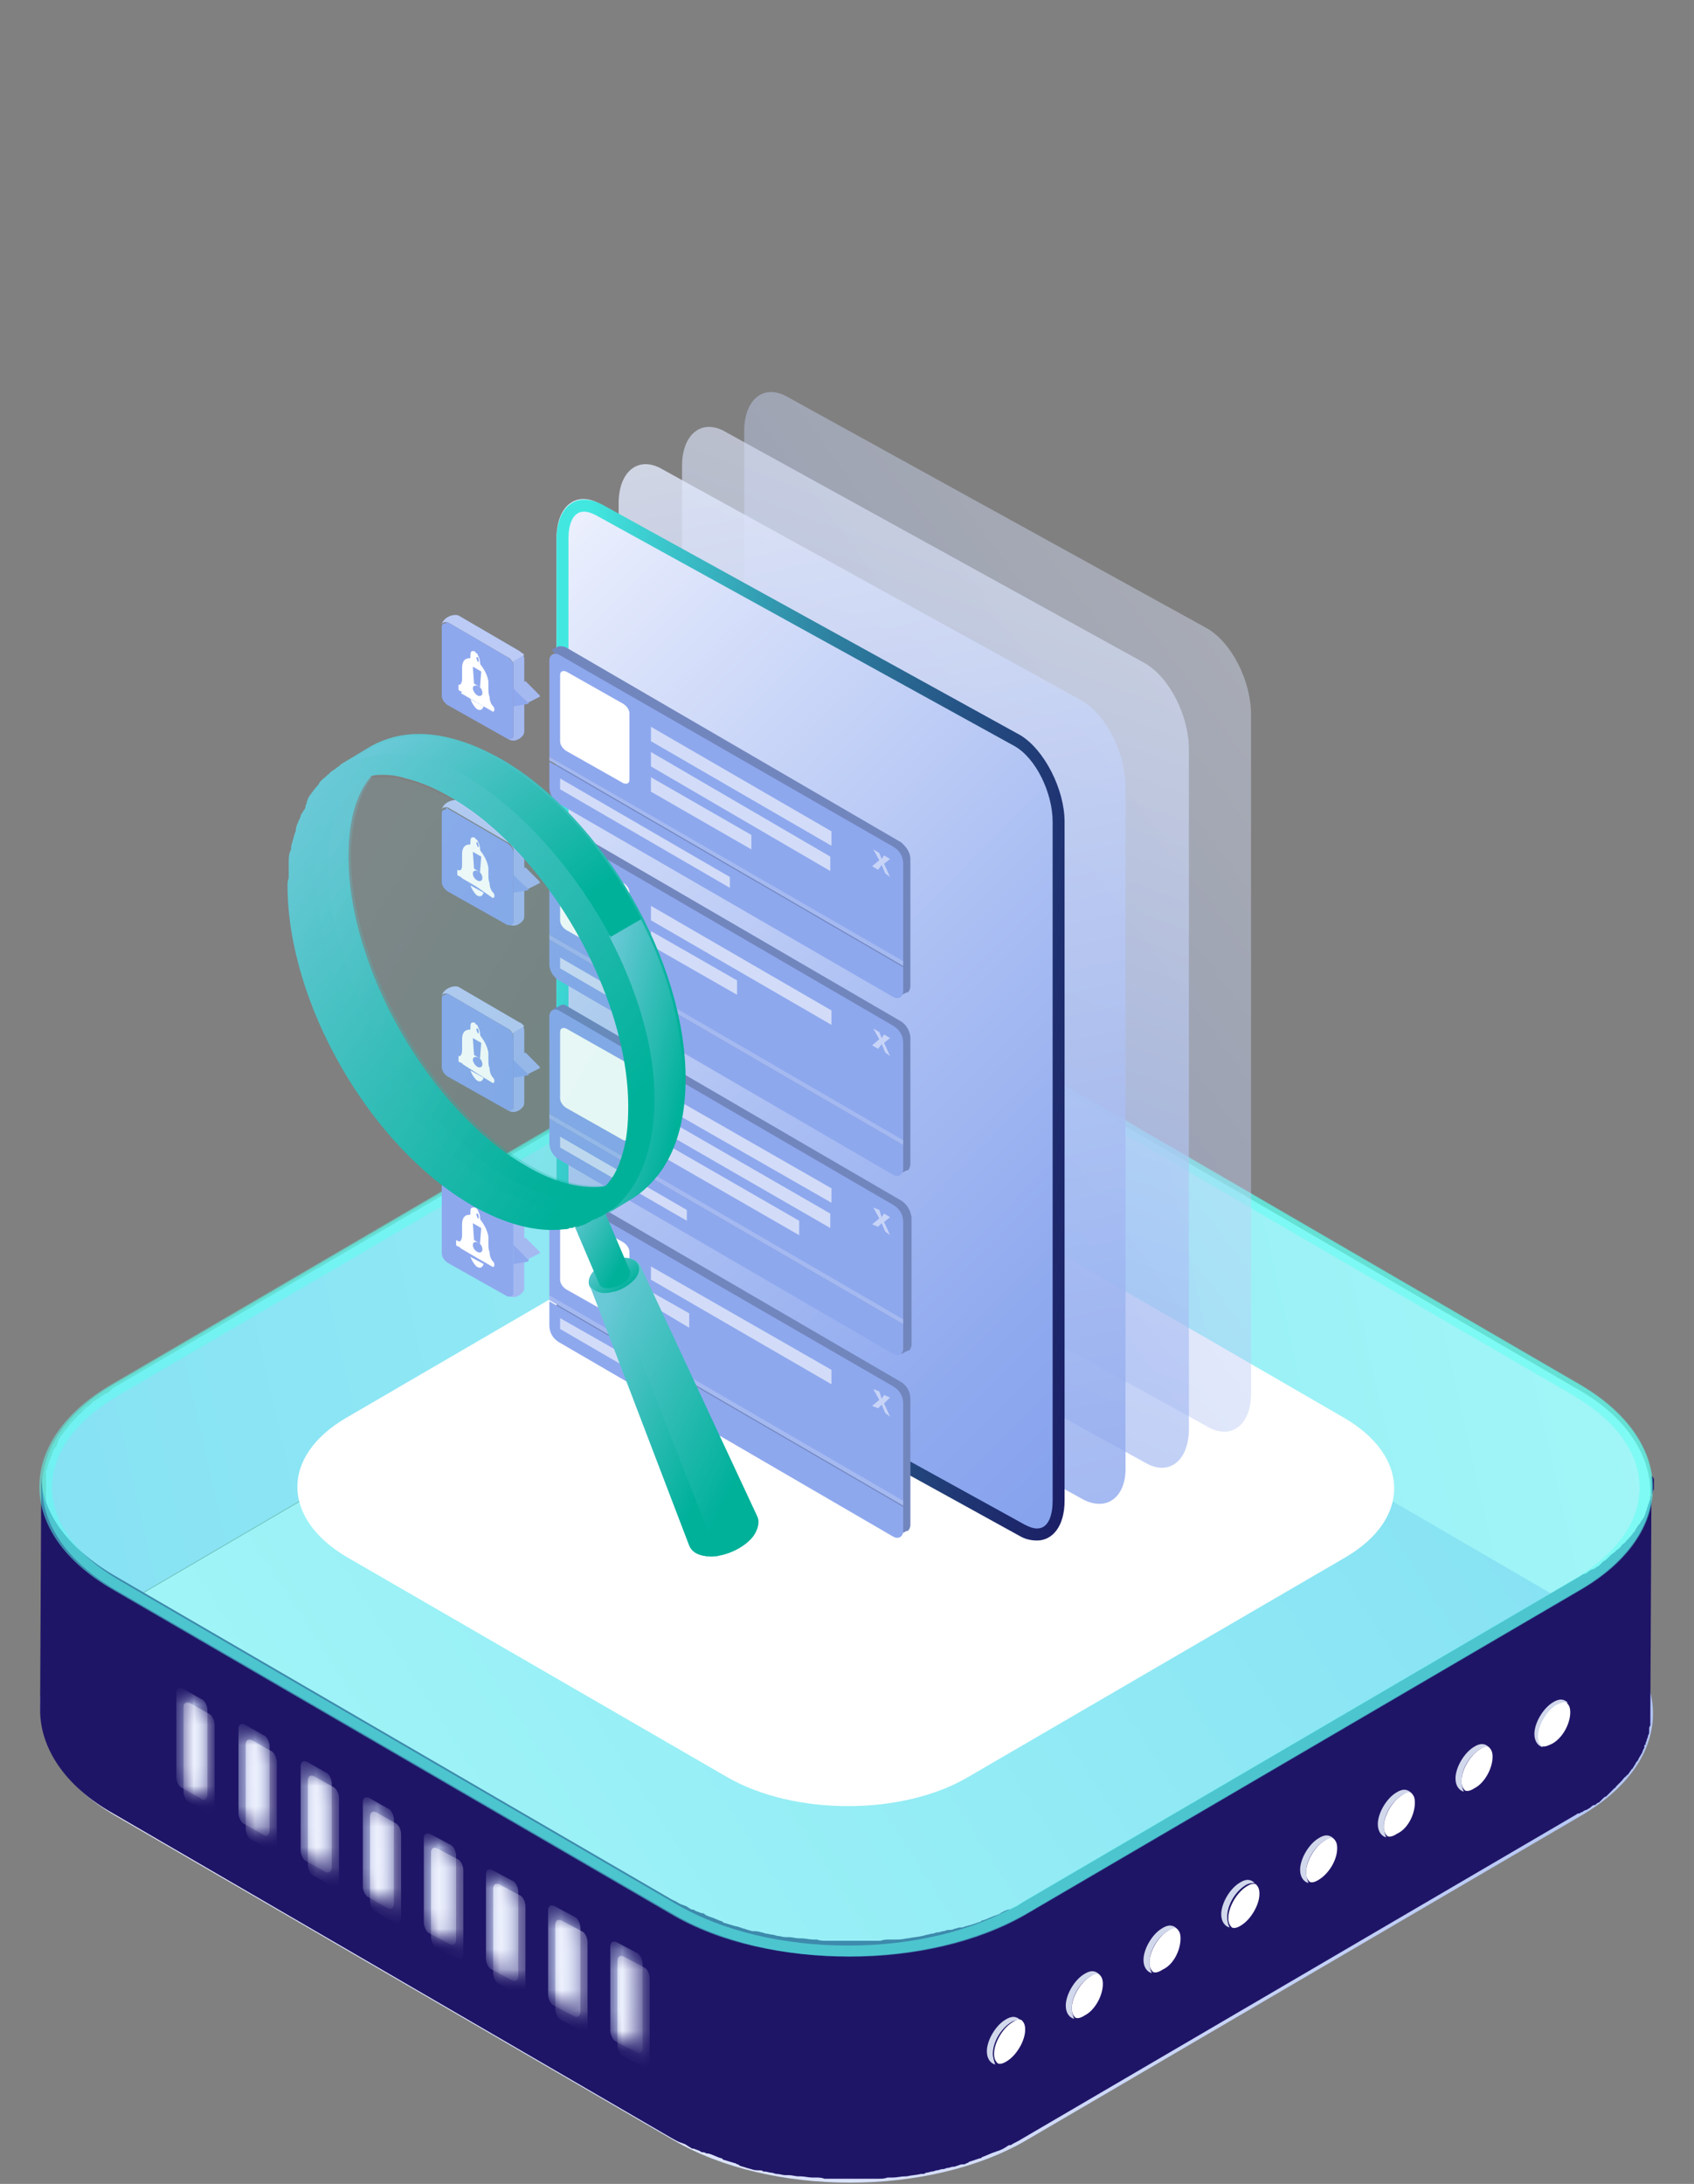 <svg width="83" height="107" viewBox="0 0 83 107" fill="none" xmlns="http://www.w3.org/2000/svg">
<rect x="0" y="0" width="83" height="107" fill="#808080" stroke="none"/>
<g clip-path="url(#clip0_150_1336)">
<path d="M1.965 83.779C1.965 83.72 1.965 83.661 1.965 83.602C1.965 83.543 1.965 83.484 1.965 83.426C1.965 83.367 1.965 83.308 1.965 83.249C1.965 83.19 1.965 83.131 2.023 83.072C2.082 83.013 2.023 82.954 2.082 82.896C2.082 82.837 2.082 82.778 2.141 82.719C2.199 82.66 2.199 82.601 2.199 82.542C2.199 82.483 2.258 82.424 2.258 82.366C2.258 82.307 2.316 82.248 2.316 82.189C2.316 82.13 2.375 82.071 2.375 82.012C2.375 81.953 2.433 81.894 2.492 81.836C2.551 81.777 2.551 81.718 2.609 81.659V81.6C2.668 81.482 2.726 81.423 2.785 81.306C2.785 81.306 2.785 81.247 2.843 81.247C2.902 81.129 2.961 81.07 3.019 80.952C3.019 80.952 3.019 80.893 3.078 80.893C3.136 80.835 3.195 80.717 3.253 80.658L3.312 80.599C3.371 80.54 3.488 80.422 3.546 80.363C3.546 80.363 3.605 80.363 3.605 80.305C3.663 80.246 3.781 80.187 3.839 80.069C3.898 80.01 3.956 79.951 4.015 79.892C4.073 79.833 4.132 79.775 4.191 79.775C4.249 79.775 4.308 79.657 4.366 79.598C4.425 79.539 4.483 79.48 4.542 79.48C4.601 79.421 4.659 79.362 4.718 79.362C4.776 79.303 4.835 79.303 4.893 79.245C4.952 79.186 5.069 79.127 5.128 79.127C5.245 79.068 5.303 79.009 5.421 78.95L32.598 63.05C32.773 62.932 32.949 62.873 33.183 62.756C33.242 62.697 33.301 62.697 33.359 62.697C33.535 62.638 33.652 62.579 33.828 62.461C33.886 62.461 33.945 62.402 34.003 62.402C34.179 62.285 34.413 62.226 34.589 62.167C34.589 62.167 34.648 62.167 34.706 62.108C34.882 62.049 35.058 61.99 35.233 61.931C35.292 61.931 35.409 61.872 35.468 61.872C35.585 61.813 35.643 61.813 35.761 61.755C35.819 61.755 35.936 61.696 35.995 61.696C36.112 61.637 36.171 61.637 36.288 61.637C36.405 61.637 36.463 61.578 36.522 61.578C36.639 61.578 36.698 61.519 36.815 61.519C36.932 61.519 36.991 61.46 37.108 61.46C37.225 61.46 37.342 61.401 37.401 61.401C37.459 61.401 37.576 61.342 37.635 61.342C37.869 61.283 38.103 61.283 38.338 61.224H38.396C38.631 61.166 38.806 61.166 39.041 61.166C39.099 61.166 39.216 61.166 39.275 61.166C39.392 61.166 39.509 61.166 39.685 61.107C39.743 61.107 39.861 61.107 39.919 61.107C40.036 61.107 40.212 61.107 40.329 61.107C40.388 61.107 40.505 61.107 40.563 61.107C40.681 61.107 40.798 61.107 40.915 61.107C40.973 61.107 41.091 61.107 41.149 61.107C41.266 61.107 41.383 61.107 41.559 61.107C41.618 61.107 41.735 61.107 41.793 61.107C41.911 61.107 42.028 61.107 42.145 61.107C42.203 61.107 42.321 61.107 42.379 61.107C42.496 61.107 42.672 61.107 42.789 61.166C42.848 61.166 42.906 61.166 42.965 61.166C43.141 61.166 43.375 61.224 43.551 61.224C43.609 61.224 43.609 61.224 43.668 61.224C43.843 61.224 44.019 61.283 44.136 61.283C44.195 61.283 44.253 61.283 44.312 61.283C44.488 61.283 44.605 61.342 44.722 61.342C44.781 61.342 44.898 61.401 44.956 61.401C45.073 61.401 45.191 61.46 45.308 61.46C45.366 61.46 45.425 61.519 45.542 61.519C45.659 61.578 45.835 61.578 45.952 61.637C46.011 61.637 46.128 61.696 46.186 61.696C46.303 61.755 46.421 61.755 46.538 61.813C46.596 61.813 46.655 61.872 46.772 61.872C46.948 61.931 47.182 61.99 47.358 62.049C47.416 62.049 47.416 62.049 47.416 62.108C47.651 62.167 47.826 62.285 48.061 62.343C48.178 62.402 48.236 62.402 48.295 62.461C48.353 62.461 48.412 62.52 48.471 62.52C48.588 62.579 48.646 62.579 48.763 62.638C48.822 62.638 48.881 62.697 48.939 62.697C49.056 62.756 49.115 62.815 49.232 62.873C49.291 62.873 49.349 62.932 49.408 62.932C49.583 62.991 49.701 63.109 49.876 63.168L77.229 79.068C79.631 80.481 80.802 82.307 80.802 84.132L80.861 73.12C80.861 71.294 79.689 69.41 77.288 68.056L49.935 52.156C49.818 52.097 49.642 51.979 49.466 51.92C49.408 51.92 49.349 51.861 49.291 51.861C49.173 51.802 49.115 51.743 48.998 51.684C49.115 51.567 49.056 51.567 48.998 51.508C48.881 51.449 48.822 51.449 48.705 51.39C48.646 51.331 48.588 51.331 48.529 51.331C48.471 51.331 48.412 51.272 48.353 51.272H48.295C48.061 51.213 47.885 51.096 47.651 51.037C47.592 51.037 47.592 51.037 47.592 50.978C47.416 50.919 47.182 50.86 47.006 50.801C46.948 50.801 46.948 50.801 46.889 50.742C46.831 50.742 46.831 50.742 46.772 50.742C46.655 50.683 46.538 50.683 46.421 50.624C46.362 50.624 46.245 50.566 46.186 50.566C46.069 50.507 45.952 50.507 45.776 50.448C45.718 50.448 45.659 50.448 45.601 50.389H45.542C45.425 50.389 45.308 50.33 45.191 50.33C45.132 50.33 45.015 50.271 44.956 50.271C44.781 50.271 44.663 50.212 44.546 50.212C44.488 50.212 44.429 50.212 44.371 50.212C44.195 50.212 44.019 50.153 43.902 50.153C43.843 50.153 43.843 50.153 43.785 50.153C43.609 50.153 43.375 50.094 43.199 50.094C43.141 50.094 43.082 50.094 43.023 50.094C42.906 50.094 42.731 50.094 42.613 50.036C42.555 50.036 42.438 50.036 42.379 50.036C42.262 50.036 42.145 50.036 42.028 50.036C42.028 50.036 42.028 50.036 41.969 50.036C41.911 50.036 41.852 50.036 41.793 50.036C41.676 50.036 41.559 50.036 41.383 50.036C41.325 50.036 41.208 50.036 41.149 50.036C41.032 50.036 40.915 50.036 40.798 50.036H40.739C40.681 50.036 40.622 50.036 40.563 50.036C40.446 50.036 40.271 50.036 40.153 50.036C40.095 50.036 39.978 50.036 39.919 50.036C39.802 50.036 39.685 50.036 39.509 50.094C39.451 50.094 39.392 50.094 39.392 50.094C39.333 50.094 39.333 50.094 39.275 50.094C39.041 50.094 38.865 50.153 38.631 50.153H38.572C38.338 50.212 38.103 50.212 37.869 50.271H37.811C37.752 50.271 37.693 50.271 37.635 50.33C37.518 50.33 37.401 50.389 37.342 50.389C37.225 50.389 37.166 50.448 37.049 50.448C36.932 50.448 36.873 50.507 36.756 50.507C36.639 50.507 36.581 50.566 36.522 50.566C36.405 50.566 36.346 50.624 36.229 50.624C36.112 50.624 36.053 50.683 35.995 50.683C35.878 50.742 35.819 50.742 35.702 50.801C35.643 50.801 35.585 50.86 35.585 50.86C35.585 50.86 35.526 50.86 35.468 50.919C35.292 50.978 35.116 51.037 34.941 51.096C34.941 51.096 34.882 51.096 34.823 51.154C34.648 51.213 34.413 51.331 34.238 51.39C34.179 51.39 34.121 51.449 34.062 51.449C33.886 51.508 33.769 51.567 33.593 51.684C33.535 51.743 33.476 51.743 33.418 51.743C33.242 51.861 33.066 51.92 32.832 52.038L5.655 67.938C5.596 67.997 5.538 67.997 5.479 68.056C5.421 68.115 5.421 68.115 5.362 68.173C5.303 68.232 5.186 68.291 5.128 68.291C5.069 68.35 5.011 68.409 4.952 68.409C4.893 68.468 4.835 68.527 4.776 68.527C4.718 68.586 4.659 68.644 4.601 68.644C4.542 68.703 4.483 68.762 4.425 68.821C4.366 68.88 4.308 68.939 4.249 68.939C4.191 68.998 4.132 69.057 4.073 69.116L4.015 69.174C3.956 69.233 3.898 69.292 3.839 69.351C3.839 69.351 3.781 69.351 3.781 69.41C3.663 69.528 3.605 69.587 3.546 69.646L3.488 69.704C3.429 69.763 3.371 69.881 3.312 69.94C3.312 69.94 3.312 69.999 3.253 69.999C3.195 70.058 3.136 70.176 3.078 70.234C3.078 70.234 3.078 70.293 3.019 70.293C2.961 70.411 2.902 70.47 2.843 70.588V70.647C2.843 70.706 2.785 70.706 2.785 70.764C2.785 70.823 2.785 70.823 2.726 70.882C2.668 70.941 2.668 71 2.609 71.059C2.609 71.118 2.551 71.177 2.551 71.236C2.551 71.294 2.492 71.353 2.492 71.412C2.492 71.412 2.492 71.471 2.433 71.471V71.53C2.433 71.589 2.375 71.648 2.375 71.707C2.375 71.766 2.316 71.825 2.316 71.883C2.316 71.942 2.316 72.001 2.258 72.06C2.258 72.06 2.258 72.119 2.258 72.178V72.237C2.258 72.296 2.258 72.355 2.258 72.413C2.258 72.472 2.258 72.531 2.258 72.59C2.258 72.649 2.258 72.708 2.258 72.767C2.258 72.826 2.258 72.826 2.258 72.885C2.258 72.943 2.258 72.943 2.258 73.002L2.199 84.014C1.965 83.956 1.965 83.838 1.965 83.779Z" fill="url(#paint0_linear_150_1336)"/>
<path d="M77.404 78.891C82.148 81.659 82.207 86.194 77.463 88.961L50.285 104.861C45.541 107.629 37.751 107.629 33.007 104.861L5.654 88.961C0.91 86.194 0.851 81.659 5.595 78.891L32.773 62.991C37.517 60.224 45.307 60.224 50.051 62.991L77.404 78.891Z" fill="url(#paint1_linear_150_1336)"/>
<path d="M81.036 72.531C81.036 72.59 81.036 72.649 81.036 72.708C81.036 72.767 81.036 72.826 81.036 72.885C81.036 72.944 81.036 73.002 80.978 73.061C80.978 73.12 80.978 73.179 80.919 73.238C80.861 73.297 80.861 73.356 80.861 73.415C80.861 73.474 80.802 73.532 80.802 73.591C80.802 73.65 80.743 73.709 80.743 73.768C80.743 73.827 80.685 73.886 80.685 73.945C80.685 74.004 80.626 74.062 80.626 74.121C80.626 74.18 80.568 74.239 80.568 74.298C80.509 74.357 80.509 74.416 80.451 74.475C80.392 74.534 80.392 74.593 80.333 74.651C80.333 74.651 80.333 74.71 80.275 74.71C80.216 74.828 80.158 74.887 80.099 75.005C80.099 75.005 80.099 75.064 80.041 75.064C79.982 75.181 79.923 75.24 79.806 75.358C79.806 75.358 79.806 75.417 79.748 75.417C79.689 75.476 79.631 75.594 79.513 75.653L79.455 75.711C79.396 75.829 79.279 75.888 79.221 75.947C79.221 75.947 79.162 75.947 79.162 76.006C79.103 76.065 78.986 76.124 78.928 76.183C78.869 76.241 78.811 76.3 78.752 76.359C78.693 76.418 78.635 76.477 78.576 76.477C78.518 76.536 78.459 76.595 78.401 76.654C78.342 76.713 78.283 76.771 78.225 76.771C78.166 76.83 78.108 76.889 77.991 76.889C77.932 76.948 77.873 76.948 77.815 77.007C77.756 77.066 77.639 77.125 77.581 77.125C77.463 77.184 77.405 77.243 77.288 77.301L50.111 93.201C49.935 93.319 49.759 93.437 49.583 93.496C49.525 93.555 49.466 93.555 49.408 93.555C49.232 93.614 49.115 93.672 48.939 93.79C48.881 93.79 48.822 93.849 48.763 93.849C48.588 93.908 48.353 94.026 48.178 94.085C48.119 94.085 48.119 94.085 48.061 94.144C47.885 94.203 47.709 94.261 47.533 94.32C47.475 94.32 47.358 94.379 47.299 94.379C47.182 94.438 47.123 94.438 47.006 94.438C46.948 94.438 46.831 94.497 46.772 94.497C46.655 94.556 46.596 94.556 46.479 94.556C46.362 94.556 46.303 94.615 46.245 94.615C46.128 94.615 46.069 94.674 45.952 94.674C45.835 94.674 45.776 94.733 45.718 94.733C45.601 94.733 45.483 94.791 45.425 94.791C45.366 94.791 45.249 94.85 45.191 94.85C44.956 94.909 44.722 94.909 44.488 94.968H44.429C44.195 95.027 44.019 95.027 43.785 95.027C43.726 95.027 43.609 95.027 43.551 95.027C43.433 95.027 43.316 95.027 43.141 95.086C43.082 95.086 42.965 95.086 42.906 95.086C42.789 95.086 42.613 95.086 42.496 95.086C42.438 95.086 42.321 95.086 42.262 95.086C42.145 95.086 42.028 95.086 41.911 95.086C41.852 95.086 41.735 95.086 41.676 95.086C41.559 95.086 41.442 95.086 41.266 95.086C41.208 95.086 41.091 95.086 41.032 95.086C40.915 95.086 40.798 95.086 40.681 95.086C40.622 95.086 40.505 95.086 40.446 95.086C40.329 95.086 40.153 95.086 40.036 95.027C39.978 95.027 39.919 95.027 39.861 95.027C39.685 95.027 39.451 94.968 39.275 94.968C39.216 94.968 39.216 94.968 39.158 94.968C38.982 94.968 38.806 94.909 38.689 94.909C38.631 94.909 38.572 94.909 38.513 94.909C38.338 94.909 38.221 94.85 38.103 94.85C38.045 94.85 37.928 94.791 37.869 94.791C37.752 94.791 37.635 94.733 37.518 94.733C37.459 94.733 37.401 94.674 37.283 94.674C37.166 94.615 36.991 94.615 36.873 94.615C36.815 94.615 36.698 94.556 36.639 94.556C36.522 94.497 36.405 94.497 36.288 94.438C36.229 94.438 36.171 94.379 36.053 94.379C35.878 94.32 35.643 94.261 35.468 94.203C35.468 94.203 35.409 94.203 35.409 94.144C35.175 94.085 34.999 93.967 34.765 93.908C34.648 93.849 34.589 93.849 34.531 93.79C34.472 93.731 34.413 93.731 34.355 93.731C34.238 93.672 34.179 93.672 34.062 93.614C34.003 93.555 33.945 93.555 33.886 93.555C33.769 93.496 33.711 93.437 33.593 93.378C33.535 93.378 33.476 93.319 33.418 93.319C33.242 93.26 33.125 93.142 32.949 93.084L5.596 77.184C3.195 75.77 1.965 73.945 2.023 72.119L1.965 83.779C1.965 85.605 3.136 87.489 5.538 88.844L32.891 104.744C33.008 104.802 33.183 104.92 33.359 104.979C33.418 104.979 33.476 105.038 33.535 105.038C33.652 105.097 33.711 105.156 33.828 105.215C33.886 105.274 33.945 105.274 34.003 105.274C34.121 105.332 34.179 105.332 34.296 105.391C34.355 105.45 34.413 105.45 34.472 105.45C34.531 105.45 34.589 105.509 34.648 105.509H34.706C34.941 105.568 35.116 105.686 35.351 105.745C35.351 105.745 35.409 105.745 35.409 105.804C35.585 105.862 35.819 105.921 35.995 105.98C35.995 105.98 36.053 105.98 36.112 106.039C36.171 106.039 36.171 106.039 36.229 106.098C36.346 106.157 36.463 106.157 36.581 106.216C36.639 106.216 36.756 106.275 36.815 106.275C36.932 106.334 37.108 106.334 37.225 106.334C37.283 106.334 37.342 106.334 37.401 106.392H37.459C37.576 106.392 37.693 106.451 37.811 106.451C37.869 106.451 37.986 106.51 38.045 106.51C38.221 106.51 38.338 106.569 38.455 106.569C38.513 106.569 38.572 106.569 38.631 106.569C38.806 106.569 38.982 106.628 39.099 106.628C39.158 106.628 39.158 106.628 39.216 106.628C39.392 106.628 39.626 106.687 39.802 106.687C39.861 106.687 39.919 106.687 39.978 106.687C40.095 106.687 40.271 106.687 40.388 106.746C40.446 106.746 40.563 106.746 40.622 106.746C40.739 106.746 40.856 106.746 40.973 106.746C40.973 106.746 40.973 106.746 41.032 106.746C41.091 106.746 41.149 106.746 41.208 106.746C41.325 106.746 41.442 106.746 41.618 106.746C41.676 106.746 41.793 106.746 41.852 106.746C41.969 106.746 42.086 106.746 42.203 106.746H42.262C42.321 106.746 42.379 106.746 42.438 106.746C42.555 106.746 42.731 106.746 42.848 106.746C42.906 106.746 43.023 106.746 43.082 106.746C43.199 106.746 43.316 106.746 43.492 106.687C43.551 106.687 43.609 106.687 43.609 106.687C43.668 106.687 43.668 106.687 43.726 106.687C43.961 106.687 44.136 106.628 44.371 106.628H44.429C44.663 106.569 44.898 106.569 45.132 106.51H45.191C45.249 106.51 45.308 106.51 45.366 106.451C45.483 106.451 45.601 106.392 45.659 106.392C45.776 106.392 45.835 106.334 45.893 106.334C46.011 106.334 46.069 106.275 46.186 106.275C46.303 106.275 46.362 106.216 46.421 106.216C46.538 106.216 46.596 106.157 46.713 106.157C46.831 106.157 46.889 106.098 46.948 106.098C47.065 106.039 47.123 106.039 47.241 106.039C47.299 106.039 47.358 105.98 47.358 105.98C47.416 105.98 47.416 105.98 47.475 105.921C47.651 105.862 47.826 105.804 48.002 105.745C48.061 105.745 48.061 105.745 48.119 105.686C48.295 105.627 48.529 105.509 48.705 105.45C48.763 105.45 48.822 105.391 48.881 105.391C49.056 105.332 49.173 105.274 49.349 105.156C49.408 105.097 49.466 105.097 49.525 105.097C49.701 104.979 49.876 104.92 50.052 104.802L77.229 88.903C77.288 88.844 77.346 88.844 77.405 88.844C77.463 88.785 77.463 88.785 77.522 88.785C77.581 88.726 77.698 88.667 77.756 88.667C77.815 88.608 77.873 88.608 77.932 88.549C77.991 88.49 78.049 88.431 78.166 88.431C78.225 88.373 78.283 88.314 78.342 88.314C78.401 88.255 78.459 88.196 78.518 88.137C78.576 88.078 78.635 88.019 78.693 88.019C78.752 87.96 78.811 87.901 78.869 87.843L78.928 87.784C78.986 87.725 79.045 87.666 79.103 87.607C79.103 87.607 79.162 87.607 79.162 87.548C79.221 87.489 79.338 87.371 79.396 87.312L79.455 87.254C79.513 87.195 79.572 87.077 79.689 87.018C79.689 87.018 79.689 86.959 79.748 86.959C79.806 86.9 79.865 86.782 79.923 86.724C79.923 86.724 79.923 86.665 79.982 86.665C80.041 86.547 80.099 86.488 80.158 86.37C80.158 86.37 80.158 86.311 80.216 86.311C80.216 86.252 80.275 86.252 80.275 86.194C80.275 86.135 80.333 86.135 80.333 86.076C80.392 86.017 80.392 85.958 80.451 85.899C80.451 85.84 80.509 85.781 80.509 85.722C80.568 85.664 80.568 85.605 80.568 85.546C80.568 85.487 80.568 85.487 80.626 85.487V85.428C80.626 85.369 80.685 85.31 80.685 85.251C80.685 85.192 80.743 85.134 80.743 85.075C80.743 85.016 80.802 84.957 80.802 84.898C80.802 84.839 80.802 84.839 80.802 84.78V84.721C80.802 84.662 80.802 84.604 80.861 84.545C80.861 84.486 80.861 84.427 80.861 84.368C80.861 84.309 80.861 84.25 80.861 84.191C80.861 84.132 80.861 84.132 80.861 84.074C80.861 84.015 80.861 84.015 80.861 83.956L80.919 72.296C81.036 72.414 81.036 72.472 81.036 72.531Z" fill="#1F1567"/>
<path opacity="0.5" d="M77.404 67.82C82.148 70.588 82.207 75.122 77.463 77.89L50.285 93.79C45.541 96.558 37.751 96.558 33.007 93.79L5.654 77.89C0.91 75.122 0.851 70.588 5.595 67.82L32.773 51.92C37.517 49.152 45.307 49.152 50.051 51.92L77.404 67.82Z" fill="#5CFFF3"/>
<path opacity="0.5" d="M41.324 49.859V50.448C44.487 50.448 47.474 51.154 49.7 52.45L77.053 68.35C79.162 69.587 80.333 71.177 80.333 72.884C80.333 74.592 79.162 76.182 77.053 77.419L49.876 93.319C47.65 94.614 44.721 95.321 41.559 95.321C38.396 95.321 35.409 94.614 33.183 93.319L5.83 77.419C3.722 76.182 2.55 74.592 2.55 72.884C2.55 71.177 3.722 69.587 5.83 68.35L33.007 52.45C35.233 51.154 38.161 50.448 41.383 50.448V49.859M41.324 49.859C38.22 49.859 35.057 50.566 32.656 51.92L5.479 67.82C0.734 70.588 0.734 75.122 5.537 77.89L32.89 93.79C35.291 95.203 38.396 95.851 41.559 95.851C44.721 95.851 47.826 95.144 50.227 93.79L77.404 77.89C82.149 75.122 82.149 70.588 77.346 67.82L49.993 51.92C47.65 50.566 44.487 49.859 41.324 49.859Z" fill="#5CFFF3"/>
<path d="M65.864 69.469C69.086 71.353 69.144 74.415 65.923 76.3L47.414 87.077C44.193 88.961 38.922 88.961 35.642 87.077L17.016 76.3C13.794 74.415 13.736 71.353 16.957 69.469L35.466 58.692C38.687 56.808 43.959 56.808 47.239 58.692L65.864 69.469Z" fill="white"/>
<path d="M48.646 100.621C48.646 100.032 49.056 99.385 49.525 99.09C49.701 98.972 49.876 98.972 49.993 98.972C49.818 98.796 49.584 98.737 49.232 98.972C48.764 99.267 48.353 99.973 48.353 100.503C48.353 100.857 48.529 101.092 48.764 101.151C48.705 100.974 48.646 100.798 48.646 100.621Z" fill="#D2D8EC"/>
<path d="M50.23 99.443C50.23 99.208 50.171 99.09 50.054 98.972C49.937 98.913 49.761 98.972 49.586 99.09C49.117 99.385 48.707 100.091 48.707 100.621C48.707 100.857 48.766 100.975 48.883 101.092C49 101.151 49.176 101.092 49.351 100.975C49.82 100.68 50.23 99.973 50.23 99.443Z" fill="white"/>
<path d="M56.32 96.145C56.32 95.556 56.73 94.909 57.199 94.614C57.374 94.496 57.55 94.496 57.667 94.496C57.492 94.32 57.257 94.261 56.906 94.496C56.437 94.791 56.027 95.498 56.027 96.028C56.027 96.381 56.203 96.616 56.437 96.675C56.379 96.558 56.32 96.381 56.32 96.145Z" fill="#D2D8EC"/>
<path d="M57.843 94.968C57.843 94.732 57.785 94.614 57.667 94.496C57.55 94.438 57.375 94.496 57.199 94.614C56.73 94.909 56.32 95.615 56.32 96.145C56.32 96.381 56.379 96.499 56.496 96.617C56.613 96.675 56.789 96.617 56.965 96.499C57.492 96.263 57.843 95.556 57.843 94.968Z" fill="white"/>
<path d="M52.512 98.383C52.512 97.794 52.922 97.147 53.39 96.852C53.566 96.734 53.742 96.734 53.859 96.734C53.683 96.558 53.449 96.499 53.097 96.734C52.629 97.029 52.219 97.736 52.219 98.266C52.219 98.619 52.395 98.855 52.629 98.913C52.57 98.737 52.512 98.619 52.512 98.383Z" fill="#D2D8EC"/>
<path d="M54.036 97.205C54.036 96.97 53.978 96.852 53.861 96.734C53.744 96.675 53.568 96.734 53.392 96.852C52.924 97.147 52.514 97.853 52.514 98.383C52.514 98.619 52.572 98.737 52.689 98.854C52.806 98.913 52.982 98.854 53.158 98.737C53.627 98.501 54.036 97.794 54.036 97.205Z" fill="white"/>
<path d="M60.129 93.908C60.129 93.319 60.539 92.671 61.007 92.377C61.183 92.259 61.359 92.259 61.476 92.259C61.3 92.082 61.066 92.023 60.715 92.259C60.246 92.553 59.836 93.26 59.836 93.79C59.836 94.143 60.012 94.379 60.246 94.438C60.187 94.32 60.129 94.143 60.129 93.908Z" fill="#D2D8EC"/>
<path d="M61.708 92.789C61.708 92.553 61.65 92.435 61.533 92.317C61.416 92.259 61.24 92.317 61.064 92.435C60.596 92.73 60.185 93.436 60.185 93.966C60.185 94.202 60.244 94.32 60.361 94.438C60.478 94.496 60.654 94.438 60.83 94.32C61.298 94.025 61.708 93.319 61.708 92.789Z" fill="white"/>
<path d="M67.801 89.491C67.801 88.902 68.211 88.254 68.679 87.96C68.855 87.842 69.031 87.842 69.148 87.842C68.972 87.665 68.738 87.607 68.386 87.842C67.918 88.137 67.508 88.843 67.508 89.373C67.508 89.727 67.683 89.962 67.918 90.021C67.859 89.844 67.801 89.727 67.801 89.491Z" fill="#D2D8EC"/>
<path d="M69.324 88.313C69.324 88.078 69.265 87.96 69.148 87.842C69.031 87.783 68.855 87.842 68.679 87.96C68.211 88.254 67.801 88.961 67.801 89.491C67.801 89.726 67.859 89.844 67.977 89.962C68.094 90.021 68.269 89.962 68.445 89.844C68.972 89.609 69.324 88.902 69.324 88.313Z" fill="white"/>
<path d="M63.994 91.729C63.994 91.14 64.404 90.492 64.873 90.198C65.048 90.08 65.224 90.08 65.341 90.08C65.165 89.903 64.931 89.844 64.58 90.08C64.111 90.374 63.701 91.081 63.701 91.611C63.701 91.964 63.877 92.2 64.111 92.259C64.053 92.082 63.994 91.906 63.994 91.729Z" fill="#D2D8EC"/>
<path d="M65.517 90.551C65.517 90.316 65.458 90.198 65.341 90.08C65.224 90.021 65.048 90.08 64.873 90.198C64.404 90.492 63.994 91.199 63.994 91.729C63.994 91.964 64.053 92.082 64.17 92.2C64.287 92.259 64.463 92.2 64.638 92.082C65.107 91.788 65.517 91.14 65.517 90.551Z" fill="white"/>
<path d="M75.414 85.074C75.414 84.485 75.824 83.838 76.293 83.543C76.468 83.425 76.644 83.425 76.82 83.425C76.644 83.249 76.41 83.19 76.058 83.425C75.59 83.72 75.18 84.427 75.18 84.957C75.18 85.31 75.355 85.545 75.59 85.604C75.472 85.428 75.414 85.251 75.414 85.074Z" fill="#D2D8EC"/>
<path d="M76.937 83.897C76.937 83.661 76.878 83.543 76.761 83.425C76.644 83.367 76.468 83.425 76.234 83.543C75.766 83.838 75.356 84.544 75.356 85.074C75.356 85.31 75.414 85.428 75.531 85.545C75.648 85.604 75.824 85.545 76.058 85.428C76.585 85.133 76.937 84.427 76.937 83.897Z" fill="white"/>
<path d="M71.607 87.253C71.607 86.664 72.017 86.017 72.486 85.722C72.662 85.604 72.837 85.604 72.954 85.604C72.779 85.428 72.544 85.369 72.193 85.604C71.725 85.899 71.314 86.605 71.314 87.135C71.314 87.489 71.49 87.724 71.725 87.783C71.666 87.665 71.607 87.489 71.607 87.253Z" fill="#D2D8EC"/>
<path d="M73.13 86.076C73.13 85.84 73.072 85.722 72.955 85.604C72.837 85.546 72.662 85.604 72.486 85.722C72.017 86.017 71.607 86.723 71.607 87.253C71.607 87.489 71.666 87.607 71.783 87.724C71.9 87.783 72.076 87.724 72.252 87.607C72.72 87.371 73.13 86.664 73.13 86.076Z" fill="white"/>
<mask id="mask0_150_1336" style="mask-type:luminance" maskUnits="userSpaceOnUse" x="8" y="82" width="24" height="19">
<path d="M8.582 82.542L31.601 95.91V100.857L8.582 87.548V82.542Z" fill="white"/>
</mask>
<g mask="url(#mask0_150_1336)">
<mask id="mask1_150_1336" style="mask-type:luminance" maskUnits="userSpaceOnUse" x="8" y="82" width="3" height="7">
<path d="M9.871 88.137L8.933 87.607C8.758 87.548 8.641 87.253 8.641 87.077V82.955C8.641 82.719 8.758 82.66 8.933 82.719L9.871 83.249C10.046 83.308 10.164 83.602 10.164 83.779V87.901C10.164 88.137 9.988 88.255 9.871 88.137Z" fill="white"/>
</mask>
<g mask="url(#mask1_150_1336)">
<path d="M9.871 88.137L8.933 87.607C8.758 87.548 8.641 87.253 8.641 87.077V82.955C8.641 82.719 8.758 82.66 8.933 82.719L9.871 83.249C10.046 83.308 10.164 83.602 10.164 83.779V87.901C10.164 88.137 9.988 88.255 9.871 88.137Z" fill="#CCD9F6"/>
</g>
<mask id="mask2_150_1336" style="mask-type:luminance" maskUnits="userSpaceOnUse" x="8" y="82" width="3" height="7">
<path d="M9.871 88.137L8.933 87.607C8.758 87.548 8.641 87.253 8.641 87.077V82.955C8.641 82.719 8.758 82.66 8.933 82.719L9.871 83.249C10.046 83.308 10.164 83.602 10.164 83.779V87.901C10.164 88.137 9.988 88.255 9.871 88.137Z" fill="white"/>
</mask>
<g mask="url(#mask2_150_1336)">
<path d="M10.222 88.844L9.285 88.314C9.109 88.255 8.992 87.96 8.992 87.784V83.661C8.992 83.426 9.109 83.367 9.285 83.426L10.222 83.956C10.398 84.015 10.515 84.309 10.515 84.486V88.608C10.515 88.844 10.398 88.961 10.222 88.844Z" fill="#ECF0FD"/>
</g>
<mask id="mask3_150_1336" style="mask-type:luminance" maskUnits="userSpaceOnUse" x="11" y="84" width="3" height="6">
<path d="M12.915 89.903L11.978 89.373C11.803 89.314 11.685 89.02 11.685 88.843V84.721C11.685 84.486 11.803 84.427 11.978 84.486L12.915 85.016C13.091 85.075 13.208 85.369 13.208 85.546V89.668C13.208 89.903 13.091 90.021 12.915 89.903Z" fill="white"/>
</mask>
<g mask="url(#mask3_150_1336)">
<path d="M12.915 89.903L11.978 89.373C11.803 89.314 11.685 89.02 11.685 88.843V84.721C11.685 84.486 11.803 84.427 11.978 84.486L12.915 85.016C13.091 85.075 13.208 85.369 13.208 85.546V89.668C13.208 89.903 13.091 90.021 12.915 89.903Z" fill="#CCD9F6"/>
</g>
<mask id="mask4_150_1336" style="mask-type:luminance" maskUnits="userSpaceOnUse" x="11" y="84" width="3" height="6">
<path d="M12.915 89.903L11.978 89.373C11.803 89.314 11.685 89.02 11.685 88.843V84.721C11.685 84.486 11.803 84.427 11.978 84.486L12.915 85.016C13.091 85.075 13.208 85.369 13.208 85.546V89.668C13.208 89.903 13.091 90.021 12.915 89.903Z" fill="white"/>
</mask>
<g mask="url(#mask4_150_1336)">
<path d="M13.267 90.669L12.33 90.139C12.154 90.08 12.037 89.786 12.037 89.609V85.487C12.037 85.251 12.154 85.192 12.33 85.251L13.267 85.781C13.443 85.84 13.56 86.135 13.56 86.311V90.433C13.56 90.61 13.443 90.728 13.267 90.669Z" fill="#ECF0FD"/>
</g>
<mask id="mask5_150_1336" style="mask-type:luminance" maskUnits="userSpaceOnUse" x="14" y="86" width="3" height="6">
<path d="M15.962 91.729L15.025 91.199C14.85 91.14 14.732 90.846 14.732 90.669V86.547C14.732 86.311 14.85 86.252 15.025 86.311L15.962 86.841C16.138 86.9 16.255 87.195 16.255 87.371V91.493C16.255 91.67 16.138 91.788 15.962 91.729Z" fill="white"/>
</mask>
<g mask="url(#mask5_150_1336)">
<path d="M15.962 91.729L15.025 91.199C14.85 91.14 14.732 90.846 14.732 90.669V86.547C14.732 86.311 14.85 86.252 15.025 86.311L15.962 86.841C16.138 86.9 16.255 87.195 16.255 87.371V91.493C16.255 91.67 16.138 91.788 15.962 91.729Z" fill="#CCD9F6"/>
</g>
<mask id="mask6_150_1336" style="mask-type:luminance" maskUnits="userSpaceOnUse" x="14" y="86" width="3" height="6">
<path d="M15.962 91.729L15.025 91.199C14.85 91.14 14.732 90.846 14.732 90.669V86.547C14.732 86.311 14.85 86.252 15.025 86.311L15.962 86.841C16.138 86.9 16.255 87.195 16.255 87.371V91.493C16.255 91.67 16.138 91.788 15.962 91.729Z" fill="white"/>
</mask>
<g mask="url(#mask6_150_1336)">
<path d="M16.314 92.436L15.377 91.906C15.201 91.847 15.084 91.552 15.084 91.376V87.253C15.084 87.018 15.201 86.959 15.377 87.018L16.314 87.548C16.49 87.607 16.607 87.901 16.607 88.078V92.2C16.607 92.436 16.49 92.495 16.314 92.436Z" fill="#ECF0FD"/>
</g>
<mask id="mask7_150_1336" style="mask-type:luminance" maskUnits="userSpaceOnUse" x="17" y="88" width="3" height="6">
<path d="M19.007 93.496L18.07 92.966C17.895 92.907 17.777 92.612 17.777 92.436V88.313C17.777 88.078 17.895 88.019 18.07 88.078L19.007 88.608C19.183 88.667 19.3 88.961 19.3 89.138V93.26C19.3 93.496 19.183 93.555 19.007 93.496Z" fill="white"/>
</mask>
<g mask="url(#mask7_150_1336)">
<path d="M19.007 93.496L18.07 92.966C17.895 92.907 17.777 92.612 17.777 92.436V88.313C17.777 88.078 17.895 88.019 18.07 88.078L19.007 88.608C19.183 88.667 19.3 88.961 19.3 89.138V93.26C19.3 93.496 19.183 93.555 19.007 93.496Z" fill="#CCD9F6"/>
</g>
<mask id="mask8_150_1336" style="mask-type:luminance" maskUnits="userSpaceOnUse" x="17" y="88" width="3" height="6">
<path d="M19.007 93.496L18.07 92.966C17.895 92.907 17.777 92.612 17.777 92.436V88.313C17.777 88.078 17.895 88.019 18.07 88.078L19.007 88.608C19.183 88.667 19.3 88.961 19.3 89.138V93.26C19.3 93.496 19.183 93.555 19.007 93.496Z" fill="white"/>
</mask>
<g mask="url(#mask8_150_1336)">
<path d="M19.359 94.202L18.422 93.672C18.246 93.613 18.129 93.319 18.129 93.142V89.02C18.129 88.784 18.246 88.725 18.422 88.784L19.359 89.314C19.535 89.373 19.652 89.668 19.652 89.844V93.967C19.652 94.202 19.535 94.261 19.359 94.202Z" fill="#ECF0FD"/>
</g>
<mask id="mask9_150_1336" style="mask-type:luminance" maskUnits="userSpaceOnUse" x="20" y="89" width="3" height="7">
<path d="M22.054 95.262L21.058 94.732C20.883 94.673 20.766 94.379 20.766 94.202V90.08C20.766 89.844 20.883 89.786 21.058 89.844L22.054 90.374C22.23 90.433 22.347 90.728 22.347 90.904V95.027C22.347 95.262 22.23 95.321 22.054 95.262Z" fill="white"/>
</mask>
<g mask="url(#mask9_150_1336)">
<path d="M22.054 95.262L21.058 94.732C20.883 94.673 20.766 94.379 20.766 94.202V90.08C20.766 89.844 20.883 89.786 21.058 89.844L22.054 90.374C22.23 90.433 22.347 90.728 22.347 90.904V95.027C22.347 95.262 22.23 95.321 22.054 95.262Z" fill="#CCD9F6"/>
</g>
<mask id="mask10_150_1336" style="mask-type:luminance" maskUnits="userSpaceOnUse" x="20" y="89" width="3" height="7">
<path d="M22.054 95.262L21.058 94.732C20.883 94.673 20.766 94.379 20.766 94.202V90.08C20.766 89.844 20.883 89.786 21.058 89.844L22.054 90.374C22.23 90.433 22.347 90.728 22.347 90.904V95.027C22.347 95.262 22.23 95.321 22.054 95.262Z" fill="white"/>
</mask>
<g mask="url(#mask10_150_1336)">
<path d="M22.406 95.969L21.41 95.439C21.234 95.38 21.117 95.085 21.117 94.909V90.787C21.117 90.551 21.234 90.492 21.41 90.551L22.406 91.081C22.581 91.14 22.699 91.434 22.699 91.611V95.733C22.699 95.969 22.581 96.028 22.406 95.969Z" fill="#ECF0FD"/>
</g>
<mask id="mask11_150_1336" style="mask-type:luminance" maskUnits="userSpaceOnUse" x="23" y="91" width="3" height="7">
<path d="M25.099 97.029L24.103 96.499C23.928 96.44 23.811 96.146 23.811 95.969V91.847C23.811 91.611 23.928 91.552 24.103 91.611L25.099 92.141C25.275 92.2 25.392 92.495 25.392 92.671V96.794C25.392 97.029 25.275 97.088 25.099 97.029Z" fill="white"/>
</mask>
<g mask="url(#mask11_150_1336)">
<path d="M25.099 97.029L24.103 96.499C23.928 96.44 23.811 96.146 23.811 95.969V91.847C23.811 91.611 23.928 91.552 24.103 91.611L25.099 92.141C25.275 92.2 25.392 92.495 25.392 92.671V96.794C25.392 97.029 25.275 97.088 25.099 97.029Z" fill="#CCD9F6"/>
</g>
<mask id="mask12_150_1336" style="mask-type:luminance" maskUnits="userSpaceOnUse" x="23" y="91" width="3" height="7">
<path d="M25.099 97.029L24.103 96.499C23.928 96.44 23.811 96.146 23.811 95.969V91.847C23.811 91.611 23.928 91.552 24.103 91.611L25.099 92.141C25.275 92.2 25.392 92.495 25.392 92.671V96.794C25.392 97.029 25.275 97.088 25.099 97.029Z" fill="white"/>
</mask>
<g mask="url(#mask12_150_1336)">
<path d="M25.451 97.736L24.455 97.206C24.279 97.147 24.162 96.852 24.162 96.676V92.553C24.162 92.318 24.279 92.259 24.455 92.318L25.451 92.848C25.626 92.907 25.744 93.201 25.744 93.378V97.5C25.744 97.736 25.626 97.794 25.451 97.736Z" fill="#ECF0FD"/>
</g>
<mask id="mask13_150_1336" style="mask-type:luminance" maskUnits="userSpaceOnUse" x="26" y="93" width="3" height="6">
<path d="M28.144 98.796L27.148 98.266C26.973 98.207 26.855 97.912 26.855 97.736V93.614C26.855 93.378 26.973 93.319 27.148 93.378L28.144 93.908C28.32 93.967 28.437 94.261 28.437 94.438V98.56C28.437 98.796 28.32 98.855 28.144 98.796Z" fill="white"/>
</mask>
<g mask="url(#mask13_150_1336)">
<path d="M28.144 98.796L27.148 98.266C26.973 98.207 26.855 97.912 26.855 97.736V93.614C26.855 93.378 26.973 93.319 27.148 93.378L28.144 93.908C28.32 93.967 28.437 94.261 28.437 94.438V98.56C28.437 98.796 28.32 98.855 28.144 98.796Z" fill="#CCD9F6"/>
</g>
<mask id="mask14_150_1336" style="mask-type:luminance" maskUnits="userSpaceOnUse" x="26" y="93" width="3" height="6">
<path d="M28.144 98.796L27.148 98.266C26.973 98.207 26.855 97.912 26.855 97.736V93.614C26.855 93.378 26.973 93.319 27.148 93.378L28.144 93.908C28.32 93.967 28.437 94.261 28.437 94.438V98.56C28.437 98.796 28.32 98.855 28.144 98.796Z" fill="white"/>
</mask>
<g mask="url(#mask14_150_1336)">
<path d="M28.496 99.502L27.5 98.972C27.324 98.913 27.207 98.619 27.207 98.442V94.32C27.207 94.085 27.324 94.026 27.5 94.085L28.496 94.615C28.671 94.673 28.788 94.968 28.788 95.144V99.267C28.788 99.502 28.671 99.561 28.496 99.502Z" fill="#ECF0FD"/>
</g>
<mask id="mask15_150_1336" style="mask-type:luminance" maskUnits="userSpaceOnUse" x="29" y="95" width="3" height="6">
<path d="M31.191 100.562L30.195 100.032C30.02 99.973 29.902 99.679 29.902 99.502V95.38C29.902 95.144 30.02 95.086 30.195 95.144L31.191 95.674C31.367 95.733 31.484 96.028 31.484 96.204V100.327C31.484 100.562 31.367 100.621 31.191 100.562Z" fill="white"/>
</mask>
<g mask="url(#mask15_150_1336)">
<path d="M31.191 100.562L30.195 100.032C30.02 99.973 29.902 99.679 29.902 99.502V95.38C29.902 95.144 30.02 95.086 30.195 95.144L31.191 95.674C31.367 95.733 31.484 96.028 31.484 96.204V100.327C31.484 100.562 31.367 100.621 31.191 100.562Z" fill="#CCD9F6"/>
</g>
<mask id="mask16_150_1336" style="mask-type:luminance" maskUnits="userSpaceOnUse" x="29" y="95" width="3" height="6">
<path d="M31.191 100.562L30.195 100.032C30.02 99.973 29.902 99.679 29.902 99.502V95.38C29.902 95.144 30.02 95.086 30.195 95.144L31.191 95.674C31.367 95.733 31.484 96.028 31.484 96.204V100.327C31.484 100.562 31.367 100.621 31.191 100.562Z" fill="white"/>
</mask>
<g mask="url(#mask16_150_1336)">
<path d="M31.543 101.269L30.547 100.739C30.371 100.68 30.254 100.386 30.254 100.209V96.087C30.254 95.851 30.371 95.792 30.547 95.851L31.543 96.381C31.718 96.44 31.835 96.734 31.835 96.911V101.033C31.835 101.269 31.718 101.387 31.543 101.269Z" fill="#ECF0FD"/>
</g>
</g>
<path opacity="0.43" d="M59.13 69.881L38.63 58.575C37.4 57.868 36.463 55.983 36.463 54.335V21.121C36.463 19.531 37.459 18.766 38.63 19.472L59.13 30.779C60.36 31.486 61.297 33.37 61.297 35.019V68.291C61.297 69.822 60.301 70.588 59.13 69.881Z" fill="url(#paint2_linear_150_1336)"/>
<path opacity="0.62" d="M56.085 71.648L35.585 60.341C34.355 59.635 33.418 57.75 33.418 56.101V22.829C33.418 21.239 34.414 20.474 35.585 21.18L56.085 32.487C57.315 33.194 58.252 35.078 58.252 36.727V69.999C58.252 71.589 57.257 72.355 56.085 71.648Z" fill="url(#paint3_linear_150_1336)"/>
<path opacity="0.81" d="M52.98 73.415L32.48 62.108C31.25 61.401 30.312 59.517 30.312 57.868V24.655C30.312 23.065 31.308 22.299 32.48 23.006L52.98 34.312C54.21 35.019 55.147 36.904 55.147 38.553V71.825C55.205 73.356 54.21 74.121 52.98 73.415Z" fill="url(#paint4_linear_150_1336)"/>
<path d="M49.935 75.181L29.435 63.875C28.205 63.168 27.268 61.284 27.268 59.635V26.363C27.268 24.773 28.263 24.007 29.435 24.714L49.935 36.02C51.165 36.727 52.102 38.611 52.102 40.26V73.532C52.16 75.123 51.165 75.888 49.935 75.181Z" fill="url(#paint5_linear_150_1336)"/>
<path style="mix-blend-mode:lighten" d="M28.615 25.067C28.79 25.067 28.966 25.126 29.2 25.244L49.7 36.55C50.755 37.139 51.575 38.847 51.575 40.26V73.532C51.575 74.18 51.399 74.887 50.813 74.887C50.638 74.887 50.462 74.828 50.228 74.71L29.728 63.404C28.673 62.815 27.853 61.107 27.853 59.694V26.363C27.853 25.774 28.029 25.067 28.615 25.067ZM28.615 24.478C27.853 24.478 27.268 25.185 27.268 26.421V59.694C27.268 61.284 28.263 63.227 29.435 63.934L49.935 75.24C50.228 75.417 50.52 75.476 50.813 75.476C51.575 75.476 52.16 74.769 52.16 73.532V40.26C52.16 38.67 51.165 36.727 49.993 36.02L29.493 24.714C29.142 24.537 28.849 24.478 28.615 24.478Z" fill="url(#paint6_linear_150_1336)"/>
<path d="M44.136 41.261L27.736 31.721C27.619 31.662 27.502 31.662 27.385 31.662L27.033 31.839L27.267 32.075V36.786V36.904V38.199C27.267 38.552 27.443 38.847 27.736 39.023L43.492 48.21L44.078 48.799L44.429 48.622C44.429 48.622 44.429 48.622 44.487 48.622C44.546 48.563 44.605 48.446 44.605 48.328V47.15V46.915V42.086C44.605 41.791 44.429 41.497 44.136 41.261Z" fill="#8EA8EE"/>
<path opacity="0.2" d="M44.136 41.261L27.736 31.721C27.619 31.662 27.502 31.662 27.385 31.662L27.033 31.839L27.267 32.075V36.786V36.904V38.199C27.267 38.552 27.443 38.847 27.736 39.023L43.492 48.21L44.078 48.799L44.429 48.622C44.429 48.622 44.429 48.622 44.487 48.622C44.546 48.563 44.605 48.446 44.605 48.328V47.15V46.915V42.086C44.605 41.791 44.429 41.497 44.136 41.261Z" fill="black"/>
<path d="M43.785 41.497C44.077 41.674 44.253 41.968 44.253 42.321V47.15L26.916 37.08V37.316L44.253 47.386V48.564C44.253 48.858 44.019 48.976 43.785 48.858L27.385 39.377C27.092 39.2 26.916 38.906 26.916 38.553V32.369C26.916 32.075 27.15 31.957 27.385 32.075L43.785 41.497Z" fill="#8EA8EE"/>
<path d="M44.253 47.091V47.327L26.916 37.257V37.08L44.253 47.091Z" fill="#8EA8EE"/>
<g opacity="0.2">
<path d="M44.253 47.091V47.327L26.916 37.257V37.08L44.253 47.091Z" fill="white"/>
</g>
<g opacity="0.6">
<path d="M35.761 42.969V43.499L27.443 38.67V38.14L35.761 42.969Z" fill="white"/>
</g>
<path d="M30.548 34.489C30.723 34.607 30.84 34.783 30.84 34.96V38.199C30.84 38.376 30.723 38.435 30.548 38.376L27.736 36.786C27.561 36.668 27.443 36.491 27.443 36.315V33.076C27.443 32.899 27.561 32.84 27.736 32.899L30.548 34.489Z" fill="white"/>
<g opacity="0.6">
<path d="M40.739 40.731V41.438L31.895 36.315V35.608L40.739 40.731Z" fill="white"/>
</g>
<g opacity="0.6">
<path d="M36.815 40.908V41.615L31.895 38.788V38.081L36.815 40.908Z" fill="white"/>
</g>
<g opacity="0.6">
<path d="M40.68 41.968V42.675L31.895 37.551V36.845L40.68 41.968Z" fill="white"/>
</g>
<g opacity="0.5">
<path d="M43.609 42.086L43.316 42.321L43.609 42.969L43.375 42.792L43.199 42.38L43.023 42.616L42.73 42.439L43.082 42.145L42.789 41.615L43.082 41.791L43.199 42.086L43.316 41.909L43.609 42.086Z" fill="white"/>
</g>
<path d="M44.136 50.036L27.736 40.496C27.619 40.437 27.502 40.437 27.385 40.437L27.033 40.613L27.267 40.849V45.56V45.678V46.973C27.267 47.327 27.443 47.621 27.736 47.798L43.492 56.926L44.078 57.514L44.429 57.338C44.429 57.338 44.429 57.338 44.487 57.338C44.546 57.279 44.605 57.161 44.605 57.043V55.866V55.689V50.86C44.605 50.566 44.429 50.212 44.136 50.036Z" fill="#8EA8EE"/>
<path opacity="0.2" d="M44.136 50.036L27.736 40.496C27.619 40.437 27.502 40.437 27.385 40.437L27.033 40.613L27.267 40.849V45.56V45.678V46.973C27.267 47.327 27.443 47.621 27.736 47.798L43.492 56.926L44.078 57.514L44.429 57.338C44.429 57.338 44.429 57.338 44.487 57.338C44.546 57.279 44.605 57.161 44.605 57.043V55.866V55.689V50.86C44.605 50.566 44.429 50.212 44.136 50.036Z" fill="black"/>
<path d="M43.785 50.271C44.077 50.448 44.253 50.742 44.253 51.096V55.925L26.916 45.796V46.031L44.253 56.101V57.279C44.253 57.574 44.019 57.691 43.785 57.574L27.385 48.034C27.092 47.857 26.916 47.562 26.916 47.209V41.026C26.916 40.731 27.15 40.614 27.385 40.731L43.785 50.271Z" fill="#8EA8EE"/>
<path d="M44.253 55.866V56.101L26.916 46.031V45.796L44.253 55.866Z" fill="#8EA8EE"/>
<g opacity="0.2">
<path d="M44.253 55.866V56.101L26.916 46.031V45.796L44.253 55.866Z" fill="white"/>
</g>
<path d="M30.548 43.264C30.723 43.381 30.84 43.558 30.84 43.735V46.974C30.84 47.15 30.723 47.209 30.548 47.15L27.736 45.56C27.561 45.442 27.443 45.266 27.443 45.089V41.85C27.443 41.673 27.561 41.615 27.736 41.673L30.548 43.264Z" fill="white"/>
<g opacity="0.6">
<path d="M40.739 49.506V50.212L31.895 45.089V44.382L40.739 49.506Z" fill="white"/>
</g>
<g opacity="0.5">
<path d="M43.609 50.86L43.316 51.096L43.609 51.744L43.375 51.567L43.199 51.155L43.023 51.39L42.73 51.214L43.082 50.919L42.789 50.389L43.082 50.566L43.199 50.86L43.316 50.684L43.609 50.86Z" fill="white"/>
</g>
<path opacity="0.6" d="M27.443 46.915V47.445L32.305 50.271V49.741L27.443 46.915Z" fill="white"/>
<path opacity="0.6" d="M31.895 45.619V46.326L36.112 48.74V48.034L31.895 45.619Z" fill="white"/>
<path d="M44.136 67.702L27.736 58.162C27.619 58.103 27.502 58.103 27.385 58.103L27.033 58.28L27.267 58.516V63.227V63.345V64.64C27.267 64.993 27.443 65.288 27.736 65.465L43.492 74.592L44.078 75.181L44.429 75.005H44.487C44.546 74.946 44.605 74.828 44.605 74.71V73.532V73.356V68.527C44.605 68.174 44.429 67.879 44.136 67.702Z" fill="#8EA8EE"/>
<path opacity="0.2" d="M44.136 67.702L27.736 58.162C27.619 58.103 27.502 58.103 27.385 58.103L27.033 58.28L27.267 58.516V63.227V63.345V64.64C27.267 64.993 27.443 65.288 27.736 65.465L43.492 74.592L44.078 75.181L44.429 75.005H44.487C44.546 74.946 44.605 74.828 44.605 74.71V73.532V73.356V68.527C44.605 68.174 44.429 67.879 44.136 67.702Z" fill="black"/>
<path d="M43.785 67.938C44.077 68.115 44.253 68.409 44.253 68.762V73.591L26.916 63.521V63.757L44.253 73.827V75.004C44.253 75.299 44.019 75.417 43.785 75.299L27.385 65.759C27.092 65.582 26.916 65.288 26.916 64.934V58.751C26.916 58.457 27.15 58.339 27.385 58.457L43.785 67.938Z" fill="#8EA8EE"/>
<path d="M44.253 73.532V73.768L26.916 63.698V63.462L44.253 73.532Z" fill="#8EA8EE"/>
<g opacity="0.2">
<path d="M44.253 73.532V73.768L26.916 63.698V63.462L44.253 73.532Z" fill="white"/>
</g>
<path d="M30.548 60.871C30.723 60.989 30.84 61.166 30.84 61.343V64.581C30.84 64.758 30.723 64.817 30.548 64.758L27.736 63.168C27.561 63.05 27.443 62.874 27.443 62.697V59.458C27.443 59.281 27.561 59.222 27.736 59.281L30.548 60.871Z" fill="white"/>
<g opacity="0.6">
<path d="M40.739 67.114V67.82L31.895 62.697V62.049L40.739 67.114Z" fill="white"/>
</g>
<g opacity="0.5">
<path d="M43.609 68.468L43.316 68.762L43.609 69.41L43.375 69.233L43.199 68.821L43.023 68.998L42.73 68.88L43.082 68.586L42.789 68.056L43.082 68.173L43.199 68.527L43.316 68.35L43.609 68.468Z" fill="white"/>
</g>
<path opacity="0.6" d="M27.443 64.581V65.111L32.305 67.938V67.349L27.443 64.581Z" fill="white"/>
<path opacity="0.6" d="M31.895 63.286V63.933L33.769 65.052V64.346L31.895 63.286Z" fill="white"/>
<path d="M44.136 58.81L27.736 49.27C27.677 49.211 27.502 49.211 27.443 49.27L27.092 49.447L27.326 49.682V54.394V54.511V55.807C27.326 56.16 27.502 56.455 27.795 56.631L43.55 65.759L44.136 66.348L44.487 66.171H44.546C44.605 66.112 44.663 65.995 44.663 65.877V64.699V64.464V59.635C44.605 59.281 44.429 58.987 44.136 58.81Z" fill="#8EA8EE"/>
<path opacity="0.2" d="M44.136 58.81L27.736 49.27C27.677 49.211 27.502 49.211 27.443 49.27L27.092 49.447L27.326 49.682V54.394V54.511V55.807C27.326 56.16 27.502 56.455 27.795 56.631L43.55 65.759L44.136 66.348L44.487 66.171H44.546C44.605 66.112 44.663 65.995 44.663 65.877V64.699V64.464V59.635C44.605 59.281 44.429 58.987 44.136 58.81Z" fill="black"/>
<path d="M43.785 59.046C44.077 59.222 44.253 59.517 44.253 59.87V64.699L26.916 54.57V54.806L44.253 64.876V66.054C44.253 66.348 44.019 66.466 43.785 66.348L27.385 56.808C27.092 56.631 26.916 56.337 26.916 55.984V49.8C26.916 49.506 27.15 49.388 27.385 49.506L43.785 59.046Z" fill="#8EA8EE"/>
<path d="M44.253 64.64V64.876L26.916 54.806V54.57L44.253 64.64Z" fill="#8EA8EE"/>
<g opacity="0.2">
<path d="M44.253 64.64V64.876L26.916 54.806V54.57L44.253 64.64Z" fill="white"/>
</g>
<g opacity="0.6">
<path d="M33.652 59.281V59.811L27.443 56.219V55.689L33.652 59.281Z" fill="white"/>
</g>
<path d="M30.548 51.979C30.723 52.097 30.84 52.274 30.84 52.45V55.689C30.84 55.866 30.723 55.925 30.548 55.866L27.736 54.276C27.561 54.158 27.443 53.981 27.443 53.805V50.566C27.443 50.389 27.561 50.33 27.736 50.389L30.548 51.979Z" fill="white"/>
<g opacity="0.6">
<path d="M40.739 58.221V58.928L31.895 53.864V53.157L40.739 58.221Z" fill="white"/>
</g>
<g opacity="0.6">
<path d="M39.157 59.811V60.518L31.895 56.337V55.63L39.157 59.811Z" fill="white"/>
</g>
<g opacity="0.6">
<path d="M40.68 59.458V60.165L31.895 55.1V54.394L40.68 59.458Z" fill="white"/>
</g>
<g opacity="0.5">
<path d="M43.609 59.635L43.316 59.87L43.609 60.518L43.375 60.341L43.199 59.929L43.023 60.106L42.73 59.988L43.082 59.694L42.789 59.164L43.082 59.281L43.199 59.635L43.316 59.458L43.609 59.635Z" fill="white"/>
</g>
<path d="M25.452 31.898L22.523 30.19C22.289 30.014 21.645 30.249 21.645 30.661C21.645 30.544 21.703 30.485 21.82 30.485C21.879 30.485 21.879 30.485 21.937 30.485L24.866 32.192C24.983 32.251 25.042 32.31 25.1 32.428L25.686 32.075C25.627 32.016 25.51 31.957 25.452 31.898Z" fill="#8EA8EE"/>
<path d="M25.102 32.428C25.16 32.487 25.16 32.605 25.16 32.664V36.02C25.16 36.138 25.102 36.197 24.984 36.197C24.926 36.197 24.926 36.197 24.867 36.197C25.16 36.374 25.453 36.256 25.629 36.02C25.687 35.961 25.687 35.844 25.687 35.726V32.369C25.687 32.251 25.687 32.193 25.629 32.075L25.102 32.428Z" fill="#8EA8EE"/>
<path opacity="0.4" d="M25.452 31.898L22.523 30.19C22.289 30.014 21.645 30.249 21.645 30.661C21.645 30.544 21.703 30.485 21.82 30.485C21.879 30.485 21.879 30.485 21.937 30.485L24.866 32.192C24.983 32.251 25.042 32.31 25.1 32.428L25.686 32.075C25.627 32.016 25.51 31.957 25.452 31.898Z" fill="white"/>
<path opacity="0.2" d="M25.102 32.428C25.16 32.487 25.16 32.605 25.16 32.664V36.02C25.16 36.138 25.102 36.197 24.984 36.197C24.926 36.197 24.926 36.197 24.867 36.197C25.16 36.374 25.453 36.256 25.629 36.02C25.687 35.961 25.687 35.844 25.687 35.726V32.369C25.687 32.251 25.687 32.193 25.629 32.075L25.102 32.428Z" fill="white"/>
<path d="M21.937 30.485L24.866 32.192C25.042 32.31 25.159 32.487 25.159 32.663V36.02C25.159 36.138 25.1 36.197 24.983 36.197C24.924 36.197 24.924 36.197 24.866 36.197L21.937 34.548C21.762 34.43 21.645 34.254 21.645 34.077V30.72C21.645 30.602 21.703 30.544 21.82 30.544C21.879 30.485 21.937 30.485 21.937 30.485Z" fill="#8EA8EE"/>
<path d="M25.863 34.489L25.16 34.607V33.724L25.863 34.43C25.922 34.43 25.922 34.489 25.863 34.489Z" fill="#8EA8EE"/>
<path d="M25.16 33.724L25.746 33.37L26.449 34.077V34.136L25.863 34.43L25.16 33.724Z" fill="#8EA8EE"/>
<path opacity="0.2" d="M25.16 33.724L25.746 33.37L26.449 34.077V34.136L25.863 34.43L25.16 33.724Z" fill="white"/>
<path d="M23.051 34.253C23.109 34.43 23.227 34.607 23.344 34.724C23.519 34.842 23.637 34.783 23.695 34.607L23.051 34.253Z" fill="white"/>
<path d="M22.582 33.488C22.641 33.429 22.641 33.311 22.641 33.194C22.641 33.017 22.641 32.899 22.641 32.722C22.641 32.428 22.758 32.251 22.992 32.251C23.051 32.251 23.051 32.251 23.051 32.133C23.051 32.016 23.051 31.898 23.168 31.898C23.226 31.898 23.285 31.898 23.285 31.957C23.343 32.016 23.402 32.016 23.402 32.075C23.461 32.192 23.519 32.31 23.519 32.428C23.519 32.487 23.519 32.546 23.578 32.605C23.753 32.84 23.871 33.076 23.929 33.37C23.929 33.488 23.929 33.547 23.929 33.665C23.929 33.841 23.929 34.018 23.988 34.136C23.988 34.312 24.046 34.489 24.163 34.607C24.222 34.666 24.222 34.725 24.222 34.783C24.222 34.842 24.163 34.901 24.105 34.842L23.285 34.371L22.582 33.959L22.641 33.9L22.523 33.841C22.465 33.841 22.465 33.782 22.465 33.724C22.465 33.665 22.465 33.547 22.465 33.547C22.523 33.547 22.582 33.547 22.582 33.488ZM23.226 33.488L23.519 33.665L23.578 32.899L23.168 32.663L23.226 33.488ZM23.402 34.077C23.519 34.136 23.636 34.077 23.636 33.959C23.636 33.841 23.578 33.665 23.402 33.606C23.285 33.547 23.168 33.606 23.168 33.724C23.168 33.841 23.285 34.018 23.402 34.077ZM23.402 32.192C23.343 32.192 23.343 32.192 23.343 32.251C23.343 32.31 23.402 32.369 23.402 32.428H23.461C23.461 32.428 23.461 32.428 23.461 32.369C23.461 32.251 23.402 32.192 23.402 32.192Z" fill="white"/>
<path d="M25.452 40.967L22.523 39.259C22.289 39.082 21.645 39.318 21.645 39.73C21.645 39.612 21.703 39.553 21.82 39.553C21.879 39.553 21.879 39.553 21.937 39.553L24.866 41.261C24.983 41.32 25.042 41.379 25.1 41.497L25.686 41.144C25.627 41.085 25.51 41.026 25.452 40.967Z" fill="#8EA8EE"/>
<path d="M25.102 41.497C25.16 41.556 25.16 41.674 25.16 41.732V45.089C25.16 45.207 25.102 45.266 24.984 45.266C24.926 45.266 24.926 45.266 24.867 45.266C25.16 45.442 25.453 45.325 25.629 45.089C25.687 45.03 25.687 44.912 25.687 44.795V41.438C25.687 41.32 25.687 41.261 25.629 41.144L25.102 41.497Z" fill="#8EA8EE"/>
<path opacity="0.4" d="M25.452 40.967L22.523 39.259C22.289 39.082 21.645 39.318 21.645 39.73C21.645 39.612 21.703 39.553 21.82 39.553C21.879 39.553 21.879 39.553 21.937 39.553L24.866 41.261C24.983 41.32 25.042 41.379 25.1 41.497L25.686 41.144C25.627 41.085 25.51 41.026 25.452 40.967Z" fill="white"/>
<path opacity="0.2" d="M25.102 41.497C25.16 41.556 25.16 41.674 25.16 41.732V45.089C25.16 45.207 25.102 45.266 24.984 45.266C24.926 45.266 24.926 45.266 24.867 45.266C25.16 45.442 25.453 45.325 25.629 45.089C25.687 45.03 25.687 44.912 25.687 44.795V41.438C25.687 41.32 25.687 41.261 25.629 41.144L25.102 41.497Z" fill="white"/>
<path d="M21.937 39.612L24.866 41.32C25.042 41.438 25.159 41.615 25.159 41.791V45.148C25.159 45.266 25.1 45.325 24.983 45.325C24.924 45.325 24.924 45.325 24.866 45.325L21.937 43.676C21.762 43.558 21.645 43.381 21.645 43.205V39.848C21.645 39.73 21.703 39.671 21.82 39.671C21.879 39.553 21.937 39.553 21.937 39.612Z" fill="#8EA8EE"/>
<path d="M25.863 43.617L25.16 43.735V42.851L25.863 43.558C25.922 43.558 25.922 43.558 25.863 43.617Z" fill="#8EA8EE"/>
<path d="M25.16 42.851L25.746 42.498L26.449 43.205V43.264L25.863 43.558L25.16 42.851Z" fill="#8EA8EE"/>
<path opacity="0.2" d="M25.16 42.851L25.746 42.498L26.449 43.205V43.264L25.863 43.558L25.16 42.851Z" fill="white"/>
<path d="M23.051 43.381C23.109 43.558 23.227 43.735 23.344 43.852C23.519 43.97 23.637 43.911 23.695 43.735L23.051 43.381Z" fill="white"/>
<path d="M22.582 42.616C22.64 42.557 22.64 42.439 22.64 42.321C22.64 42.145 22.64 42.027 22.64 41.85C22.64 41.556 22.758 41.379 22.992 41.379C23.05 41.379 23.05 41.379 23.05 41.261C23.05 41.144 23.05 41.026 23.168 41.026C23.226 41.026 23.285 41.026 23.285 41.085C23.343 41.144 23.402 41.144 23.402 41.203C23.46 41.32 23.519 41.438 23.519 41.556C23.519 41.615 23.519 41.674 23.578 41.733C23.753 41.968 23.87 42.204 23.929 42.498C23.929 42.616 23.929 42.675 23.929 42.792C23.929 42.969 23.929 43.146 23.988 43.264C23.988 43.44 24.046 43.617 24.163 43.735C24.222 43.794 24.222 43.852 24.222 43.911C24.222 43.97 24.163 44.029 24.105 43.97L23.343 43.44L22.64 43.028L22.582 42.969L22.465 42.91C22.406 42.91 22.406 42.851 22.406 42.792C22.406 42.734 22.406 42.616 22.406 42.616C22.523 42.675 22.582 42.616 22.582 42.616ZM23.226 42.557L23.519 42.734L23.578 41.968L23.168 41.733L23.226 42.557ZM23.402 43.146C23.519 43.205 23.636 43.146 23.636 43.028C23.636 42.91 23.578 42.734 23.402 42.675C23.285 42.616 23.168 42.675 23.168 42.792C23.168 42.969 23.285 43.087 23.402 43.146ZM23.402 41.261C23.343 41.261 23.343 41.261 23.343 41.32C23.343 41.379 23.402 41.438 23.402 41.497H23.46C23.46 41.497 23.46 41.497 23.46 41.438C23.46 41.379 23.402 41.32 23.402 41.261Z" fill="white"/>
<path d="M25.452 50.095L22.523 48.387C22.289 48.21 21.645 48.446 21.645 48.858C21.645 48.74 21.703 48.681 21.82 48.681C21.879 48.681 21.879 48.681 21.937 48.681L24.866 50.389C24.983 50.448 25.042 50.507 25.1 50.625L25.686 50.271C25.627 50.212 25.51 50.095 25.452 50.095Z" fill="#8EA8EE"/>
<path d="M25.102 50.625C25.16 50.684 25.16 50.801 25.16 50.86V54.217C25.16 54.335 25.102 54.394 24.984 54.394C24.926 54.394 24.926 54.394 24.867 54.394C25.16 54.57 25.453 54.453 25.629 54.217C25.687 54.158 25.687 54.04 25.687 53.923V50.566C25.687 50.448 25.687 50.389 25.629 50.272L25.102 50.625Z" fill="#8EA8EE"/>
<path opacity="0.4" d="M25.452 50.095L22.523 48.387C22.289 48.21 21.645 48.446 21.645 48.858C21.645 48.74 21.703 48.681 21.82 48.681C21.879 48.681 21.879 48.681 21.937 48.681L24.866 50.389C24.983 50.448 25.042 50.507 25.1 50.625L25.686 50.271C25.627 50.212 25.51 50.095 25.452 50.095Z" fill="white"/>
<path opacity="0.2" d="M25.102 50.625C25.16 50.684 25.16 50.801 25.16 50.86V54.217C25.16 54.335 25.102 54.394 24.984 54.394C24.926 54.394 24.926 54.394 24.867 54.394C25.16 54.57 25.453 54.453 25.629 54.217C25.687 54.158 25.687 54.04 25.687 53.923V50.566C25.687 50.448 25.687 50.389 25.629 50.272L25.102 50.625Z" fill="white"/>
<path d="M21.937 48.681L24.866 50.389C25.042 50.507 25.159 50.684 25.159 50.86V54.217C25.159 54.335 25.1 54.394 24.983 54.394C24.924 54.394 24.924 54.394 24.866 54.394L21.937 52.745C21.762 52.627 21.645 52.45 21.645 52.274V48.917C21.645 48.799 21.703 48.74 21.82 48.74C21.879 48.681 21.937 48.681 21.937 48.681Z" fill="#8EA8EE"/>
<path d="M25.863 52.686L25.16 52.803V51.92L25.863 52.627C25.922 52.627 25.922 52.686 25.863 52.686Z" fill="#8EA8EE"/>
<path d="M25.16 51.92L25.746 51.567L26.449 52.274V52.333L25.863 52.627L25.16 51.92Z" fill="#8EA8EE"/>
<path opacity="0.2" d="M25.16 51.92L25.746 51.567L26.449 52.274V52.333L25.863 52.627L25.16 51.92Z" fill="white"/>
<path d="M23.051 52.45C23.109 52.627 23.227 52.803 23.344 52.921C23.519 53.039 23.637 52.98 23.695 52.803L23.051 52.45Z" fill="white"/>
<path d="M22.582 51.685C22.641 51.626 22.641 51.508 22.641 51.39C22.641 51.214 22.641 51.096 22.641 50.919C22.641 50.625 22.758 50.448 22.992 50.448C23.051 50.448 23.051 50.448 23.051 50.33C23.051 50.212 23.051 50.095 23.168 50.095C23.226 50.095 23.285 50.095 23.285 50.154C23.343 50.212 23.402 50.212 23.402 50.271C23.461 50.389 23.519 50.507 23.519 50.625C23.519 50.684 23.519 50.742 23.578 50.801C23.753 51.037 23.871 51.273 23.929 51.567C23.929 51.685 23.929 51.744 23.929 51.861C23.929 52.038 23.929 52.215 23.988 52.333C23.988 52.509 24.046 52.686 24.163 52.804C24.222 52.862 24.222 52.921 24.222 52.98C24.222 53.039 24.163 53.098 24.105 53.039L23.343 52.568L22.699 52.156L22.641 52.097L22.523 52.038C22.465 52.038 22.465 51.979 22.465 51.92C22.465 51.861 22.465 51.744 22.465 51.744C22.523 51.744 22.582 51.744 22.582 51.685ZM23.226 51.685L23.519 51.861L23.578 51.096L23.168 50.86L23.226 51.685ZM23.402 52.274C23.519 52.333 23.636 52.274 23.636 52.156C23.636 52.038 23.578 51.861 23.402 51.803C23.285 51.744 23.168 51.803 23.168 51.92C23.168 52.038 23.285 52.215 23.402 52.274ZM23.402 50.389C23.343 50.389 23.343 50.389 23.343 50.448C23.343 50.507 23.402 50.566 23.402 50.625C23.461 50.625 23.461 50.625 23.461 50.566C23.461 50.448 23.402 50.389 23.402 50.389Z" fill="white"/>
<path d="M25.452 59.164L22.523 57.456C22.289 57.279 21.645 57.515 21.645 57.927C21.645 57.809 21.703 57.75 21.82 57.75C21.879 57.75 21.879 57.75 21.937 57.75L24.866 59.458C24.983 59.517 25.042 59.576 25.1 59.694L25.686 59.34C25.627 59.281 25.51 59.222 25.452 59.164Z" fill="#8EA8EE"/>
<path d="M25.102 59.694C25.16 59.753 25.16 59.87 25.16 59.929V63.286C25.16 63.404 25.102 63.463 24.984 63.463C24.926 63.463 24.926 63.463 24.867 63.463C25.16 63.639 25.453 63.521 25.629 63.286C25.687 63.227 25.687 63.109 25.687 62.991V59.635C25.687 59.517 25.687 59.458 25.629 59.34L25.102 59.694Z" fill="#8EA8EE"/>
<path opacity="0.4" d="M25.452 59.164L22.523 57.456C22.289 57.279 21.645 57.515 21.645 57.927C21.645 57.809 21.703 57.75 21.82 57.75C21.879 57.75 21.879 57.75 21.937 57.75L24.866 59.458C24.983 59.517 25.042 59.576 25.1 59.694L25.686 59.34C25.627 59.281 25.51 59.222 25.452 59.164Z" fill="white"/>
<path opacity="0.2" d="M25.102 59.694C25.16 59.753 25.16 59.87 25.16 59.929V63.286C25.16 63.404 25.102 63.463 24.984 63.463C24.926 63.463 24.926 63.463 24.867 63.463C25.16 63.639 25.453 63.521 25.629 63.286C25.687 63.227 25.687 63.109 25.687 62.991V59.635C25.687 59.517 25.687 59.458 25.629 59.34L25.102 59.694Z" fill="white"/>
<path d="M21.937 57.809L24.866 59.517C25.042 59.635 25.159 59.811 25.159 59.988V63.345C25.159 63.462 25.1 63.521 24.983 63.521C24.924 63.521 24.924 63.521 24.866 63.521L21.937 61.873C21.762 61.755 21.645 61.578 21.645 61.401V58.045C21.645 57.927 21.703 57.868 21.82 57.868C21.879 57.75 21.937 57.75 21.937 57.809Z" fill="#8EA8EE"/>
<path d="M25.863 61.814L25.16 61.931V60.989L25.863 61.696C25.922 61.696 25.922 61.755 25.863 61.814Z" fill="#8EA8EE"/>
<path d="M25.16 60.989L25.746 60.636L26.449 61.342V61.401L25.863 61.696L25.16 60.989Z" fill="#8EA8EE"/>
<path opacity="0.2" d="M25.16 60.989L25.746 60.636L26.449 61.342V61.401L25.863 61.696L25.16 60.989Z" fill="white"/>
<path d="M23.051 61.578C23.109 61.755 23.227 61.931 23.344 62.049C23.519 62.167 23.637 62.108 23.695 61.931L23.051 61.578Z" fill="white"/>
<path d="M22.582 60.754C22.64 60.695 22.64 60.577 22.64 60.459C22.64 60.282 22.64 60.165 22.64 59.988C22.64 59.694 22.758 59.517 22.992 59.517C23.05 59.517 23.05 59.517 23.05 59.399C23.05 59.281 23.05 59.164 23.168 59.164C23.226 59.164 23.285 59.164 23.285 59.164C23.343 59.222 23.402 59.222 23.402 59.281C23.46 59.399 23.519 59.517 23.519 59.635C23.519 59.694 23.519 59.752 23.578 59.811C23.753 60.047 23.87 60.282 23.929 60.577C23.929 60.695 23.929 60.754 23.929 60.871C23.929 61.048 23.929 61.225 23.988 61.343C23.988 61.519 24.046 61.696 24.163 61.814C24.222 61.873 24.222 61.931 24.222 61.99C24.222 62.049 24.163 62.108 24.105 62.049L23.285 61.578L22.582 61.166L22.523 61.107L22.406 61.048C22.348 61.048 22.348 60.989 22.348 60.93C22.348 60.871 22.348 60.754 22.348 60.754C22.523 60.871 22.582 60.812 22.582 60.754ZM23.226 60.754L23.519 60.93L23.578 60.165L23.168 59.929L23.226 60.754ZM23.402 61.343C23.519 61.401 23.636 61.343 23.636 61.225C23.636 61.107 23.578 60.93 23.402 60.871C23.285 60.812 23.168 60.871 23.168 60.989C23.168 61.166 23.285 61.284 23.402 61.343ZM23.402 59.458H23.343C23.343 59.458 23.343 59.458 23.343 59.517C23.343 59.576 23.402 59.635 23.402 59.694C23.46 59.694 23.46 59.694 23.46 59.635C23.46 59.517 23.402 59.458 23.402 59.458Z" fill="white"/>
<path d="M37.106 74.298C37.223 74.533 37.164 74.887 36.93 75.24C36.461 75.888 35.348 76.359 34.587 76.241C34.177 76.182 33.884 76.006 33.767 75.711L28.906 62.991C28.847 62.815 28.847 62.579 29.081 62.343C29.491 61.813 30.136 61.578 30.78 61.637C31.073 61.696 31.248 61.813 31.366 61.99L37.106 74.298Z" fill="url(#paint7_linear_150_1336)"/>
<path d="M30.723 61.637C31.308 61.696 31.484 62.167 31.133 62.638C30.723 63.109 30.078 63.404 29.434 63.345C28.848 63.286 28.673 62.815 29.024 62.343C29.493 61.872 30.078 61.578 30.723 61.637Z" fill="url(#paint8_linear_150_1336)"/>
<path d="M29.258 58.516L30.84 62.226C30.898 62.343 30.84 62.52 30.781 62.638C30.547 62.932 30.137 63.109 29.727 63.109C29.61 63.109 29.434 63.05 29.375 62.932L27.794 59.222C27.735 59.105 27.794 58.928 27.852 58.81C28.087 58.516 28.497 58.339 28.907 58.339C29.082 58.28 29.2 58.398 29.258 58.516Z" fill="url(#paint9_linear_150_1336)"/>
<path d="M29.258 58.516L30.84 62.226C30.898 62.343 30.84 62.52 30.781 62.638C30.547 62.932 30.137 63.109 29.727 63.109C29.61 63.109 29.434 63.05 29.375 62.932L27.794 59.222C27.735 59.105 27.794 58.928 27.852 58.81C28.087 58.516 28.497 58.339 28.907 58.339C29.082 58.28 29.2 58.398 29.258 58.516Z" fill="url(#paint10_linear_150_1336)"/>
<path d="M29.492 63.344C29.199 63.286 29.023 63.168 28.906 62.991L33.768 75.711C33.885 76.006 34.119 76.182 34.588 76.241C34.763 76.241 34.998 76.241 35.173 76.241L30.078 63.286C29.843 63.344 29.668 63.403 29.492 63.344Z" fill="url(#paint11_linear_150_1336)"/>
<path d="M14.088 43.381C14.088 49.152 18.129 56.16 23.108 59.046C24.748 59.988 26.329 60.4 27.677 60.223C27.735 60.223 27.852 60.223 27.911 60.164H27.969C28.028 60.164 28.087 60.164 28.145 60.106C28.204 60.106 28.204 60.106 28.262 60.106C28.321 60.106 28.379 60.106 28.438 60.047C28.497 60.047 28.555 60.047 28.614 59.988C28.672 59.988 28.731 59.988 28.731 59.929C28.789 59.929 28.907 59.87 28.965 59.811C29.082 59.752 29.141 59.752 29.258 59.693C29.317 59.635 29.375 59.635 29.492 59.576L30.956 58.692C32.596 57.75 33.592 55.748 33.592 52.862C33.592 47.091 29.551 40.083 24.572 37.198C23.108 36.373 21.761 35.961 20.531 35.961C19.711 35.961 18.949 36.138 18.188 36.55L16.724 37.433L16.665 37.492C16.607 37.551 16.489 37.61 16.431 37.669C16.372 37.728 16.314 37.728 16.255 37.787C16.197 37.846 16.138 37.846 16.138 37.904C16.021 37.963 15.962 38.081 15.845 38.14C15.787 38.199 15.787 38.199 15.728 38.258L15.669 38.317L15.611 38.434C15.435 38.611 15.318 38.788 15.142 39.023C15.142 39.082 15.084 39.082 15.084 39.141C15.084 39.2 15.025 39.259 15.025 39.318C15.025 39.318 15.025 39.318 15.025 39.377C14.966 39.436 14.966 39.495 14.966 39.553C14.966 39.612 14.908 39.671 14.908 39.671C14.849 39.73 14.849 39.789 14.791 39.848C14.732 39.907 14.732 40.025 14.674 40.142C14.615 40.201 14.615 40.319 14.556 40.378C14.556 40.378 14.556 40.378 14.556 40.437C14.498 40.496 14.498 40.613 14.498 40.672C14.439 40.849 14.381 41.026 14.322 41.261C14.322 41.32 14.264 41.379 14.264 41.497C14.264 41.556 14.264 41.673 14.205 41.732C14.146 41.909 14.146 42.086 14.146 42.262C14.146 42.321 14.146 42.38 14.146 42.439C14.146 42.557 14.146 42.616 14.146 42.733C14.146 42.851 14.146 42.969 14.146 43.028C14.088 43.146 14.088 43.263 14.088 43.381ZM30.488 56.572C30.312 57.161 30.078 57.691 29.668 58.103C29.492 58.162 29.258 58.162 29.082 58.162C28.087 58.162 26.915 57.809 25.744 57.102C21.058 54.393 17.075 47.444 17.075 41.968C17.075 40.967 17.192 39.141 18.188 38.022C18.364 37.963 18.598 37.963 18.774 37.963C19.184 37.963 19.535 38.022 19.887 38.14C20.648 38.317 21.409 38.67 22.112 39.082C26.798 41.791 30.781 48.74 30.781 54.217C30.781 55.041 30.722 55.807 30.488 56.572Z" fill="url(#paint12_linear_150_1336)"/>
<path opacity="0.25" d="M15.435 42.733C15.435 42.675 15.435 42.616 15.435 42.557C15.435 42.557 15.435 42.557 15.435 42.498C15.435 42.439 15.435 42.439 15.435 42.38V42.321C15.435 42.262 15.435 42.262 15.435 42.203C15.435 42.145 15.435 42.086 15.435 42.027C15.435 41.85 15.493 41.614 15.493 41.438C15.493 41.379 15.493 41.32 15.552 41.261C15.552 41.261 15.552 41.261 15.552 41.202C15.552 41.143 15.552 41.084 15.611 41.026C15.669 40.967 15.611 40.908 15.669 40.849V40.79C15.728 40.496 15.845 40.201 15.962 39.966C16.372 39.023 17.075 38.14 18.305 37.963C17.368 39.141 17.192 40.967 17.192 41.909C17.192 47.386 21.175 54.276 25.861 57.043C27.032 57.75 28.203 58.103 29.199 58.103C29.375 58.103 29.609 58.103 29.785 58.044C29.433 58.516 28.906 58.81 28.379 58.987C28.321 58.987 28.262 58.987 28.203 59.046C28.145 59.105 28.086 59.046 28.028 59.105C27.911 59.105 27.794 59.163 27.676 59.163C27.618 59.163 27.559 59.163 27.501 59.163C27.384 59.163 27.266 59.163 27.149 59.163C26.329 59.046 25.568 58.81 24.865 58.457C24.631 58.339 24.396 58.221 24.221 58.103C22.991 57.338 21.878 56.455 20.882 55.336C20.765 55.218 20.648 55.041 20.472 54.923C20.296 54.688 20.121 54.511 19.886 54.276C19.769 54.158 19.711 54.04 19.593 53.922C19.535 53.804 19.418 53.687 19.359 53.569C19.183 53.333 19.008 53.098 18.832 52.862C18.773 52.745 18.715 52.627 18.598 52.509C18.481 52.391 18.422 52.215 18.363 52.097C16.606 49.211 15.493 45.913 15.493 43.028C15.376 42.91 15.376 42.851 15.435 42.733Z" fill="url(#paint13_linear_150_1336)"/>
<path d="M32.069 53.804C32.069 51.213 31.191 48.446 29.844 45.855L31.366 44.971C32.714 47.562 33.475 50.389 33.475 52.98C33.475 55.866 32.479 57.868 30.839 58.81L29.492 59.635C31.132 58.633 32.069 56.631 32.069 53.804Z" fill="url(#paint14_linear_150_1336)"/>
<path d="M16.664 37.61C18.304 36.609 20.647 36.668 23.107 38.199C25.801 39.907 28.261 42.792 29.96 45.972L29.901 45.913L31.424 45.03C29.784 41.791 27.324 38.964 24.571 37.316C23.107 36.491 21.76 36.079 20.53 36.079C19.71 36.079 18.948 36.255 18.187 36.668L16.723 37.551L16.664 37.61Z" fill="url(#paint15_linear_150_1336)"/>
<path opacity="0.1" d="M16.49 40.201C16.724 39.495 17.076 38.729 17.662 38.258C18.013 38.14 18.423 38.081 18.833 38.081C19.243 38.081 19.594 38.14 19.946 38.258C20.707 38.435 21.469 38.788 22.172 39.2C26.857 41.909 30.84 48.858 30.84 54.335C30.84 55.159 30.723 55.925 30.547 56.69C30.313 57.397 29.962 58.162 29.376 58.633C29.024 58.751 28.614 58.81 28.204 58.81C27.794 58.81 27.443 58.751 27.092 58.633C26.33 58.457 25.569 58.103 24.866 57.691C20.18 54.982 16.197 48.033 16.197 42.557C16.197 41.732 16.256 40.967 16.49 40.201Z" fill="url(#paint16_linear_150_1336)"/>
<path opacity="0.3" d="M29.317 58.516C29.434 58.398 29.552 58.28 29.669 58.162C29.493 58.221 29.259 58.221 29.083 58.221C28.087 58.221 26.916 57.868 25.744 57.161C21.059 54.452 17.076 47.504 17.076 42.027C17.076 41.026 17.193 39.2 18.189 38.081H18.072C18.013 38.081 17.954 38.081 17.896 38.14H17.779C17.72 38.14 17.662 38.199 17.603 38.199H17.544C16.959 38.67 16.607 39.377 16.373 40.142C16.139 40.908 16.08 41.732 16.08 42.498C16.08 47.975 20.063 54.865 24.749 57.632C25.451 58.045 26.154 58.339 26.974 58.575C27.326 58.692 27.736 58.692 28.087 58.751C28.556 58.751 28.966 58.692 29.317 58.516Z" fill="url(#paint17_linear_150_1336)"/>
</g>
<defs>
<linearGradient id="paint0_linear_150_1336" x1="88.098" y1="60.621" x2="-57.534" y2="93.506" gradientUnits="userSpaceOnUse">
<stop stop-color="#EDF1FE"/>
<stop offset="1" stop-color="#86A2ED"/>
</linearGradient>
<linearGradient id="paint1_linear_150_1336" x1="9.552" y1="104.627" x2="114.19" y2="37.475" gradientUnits="userSpaceOnUse">
<stop stop-color="#EDF1FE"/>
<stop offset="1" stop-color="#86A2ED"/>
</linearGradient>
<linearGradient id="paint2_linear_150_1336" x1="70.865" y1="28.167" x2="20.209" y2="65.738" gradientUnits="userSpaceOnUse">
<stop stop-color="#EDF1FE"/>
<stop offset="1" stop-color="#86A2ED"/>
</linearGradient>
<linearGradient id="paint3_linear_150_1336" x1="55.775" y1="19.659" x2="33.392" y2="79.121" gradientUnits="userSpaceOnUse">
<stop stop-color="#EDF1FE"/>
<stop offset="0.664" stop-color="#A5BAF2"/>
<stop offset="1" stop-color="#86A2ED"/>
</linearGradient>
<linearGradient id="paint4_linear_150_1336" x1="35.774" y1="15.816" x2="50.815" y2="84.789" gradientUnits="userSpaceOnUse">
<stop stop-color="#EDF1FE"/>
<stop offset="0.402" stop-color="#BECDF6"/>
<stop offset="0.796" stop-color="#95AEF0"/>
<stop offset="1" stop-color="#86A2ED"/>
</linearGradient>
<linearGradient id="paint5_linear_150_1336" x1="21.239" y1="31.374" x2="58.375" y2="68.31" gradientUnits="userSpaceOnUse">
<stop stop-color="#EDF1FE"/>
<stop offset="0.167" stop-color="#D7E0FA"/>
<stop offset="0.54" stop-color="#ABBFF3"/>
<stop offset="0.83" stop-color="#90AAEF"/>
<stop offset="1" stop-color="#86A2ED"/>
</linearGradient>
<linearGradient id="paint6_linear_150_1336" x1="60.07" y1="53.3" x2="25.747" y2="48.983" gradientUnits="userSpaceOnUse">
<stop stop-color="#180D5B"/>
<stop offset="0.09" stop-color="#1A1660"/>
<stop offset="0.25" stop-color="#1E2D6E"/>
<stop offset="0.44" stop-color="#255385"/>
<stop offset="0.66" stop-color="#2F87A5"/>
<stop offset="0.9" stop-color="#3CCACE"/>
<stop offset="1" stop-color="#42E8E0"/>
</linearGradient>
<linearGradient id="paint7_linear_150_1336" x1="30.05" y1="62.302" x2="38.925" y2="66.673" gradientUnits="userSpaceOnUse">
<stop stop-color="#69C9D6"/>
<stop offset="1" stop-color="#00B19A"/>
</linearGradient>
<linearGradient id="paint8_linear_150_1336" x1="29.194" y1="61.709" x2="30.481" y2="63.312" gradientUnits="userSpaceOnUse">
<stop stop-color="#69C9D6"/>
<stop offset="1" stop-color="#00B19A"/>
</linearGradient>
<linearGradient id="paint9_linear_150_1336" x1="28.209" y1="58.544" x2="31.337" y2="60.301" gradientUnits="userSpaceOnUse">
<stop stop-color="#69C9D6"/>
<stop offset="1" stop-color="#00B19A"/>
</linearGradient>
<linearGradient id="paint10_linear_150_1336" x1="28.209" y1="58.544" x2="31.337" y2="60.301" gradientUnits="userSpaceOnUse">
<stop stop-color="#69C9D6"/>
<stop offset="1" stop-color="#00B19A"/>
</linearGradient>
<linearGradient id="paint11_linear_150_1336" x1="29.796" y1="63.602" x2="36.926" y2="66.533" gradientUnits="userSpaceOnUse">
<stop stop-color="#69C9D6"/>
<stop offset="1" stop-color="#00B19A"/>
</linearGradient>
<linearGradient id="paint12_linear_150_1336" x1="16.855" y1="37.081" x2="34.309" y2="49.253" gradientUnits="userSpaceOnUse">
<stop stop-color="#69C9D6"/>
<stop offset="1" stop-color="#00B19A"/>
</linearGradient>
<linearGradient id="paint13_linear_150_1336" x1="17.438" y1="38.941" x2="31.637" y2="47.314" gradientUnits="userSpaceOnUse">
<stop stop-color="#69C9D6"/>
<stop offset="1" stop-color="#00B19A"/>
</linearGradient>
<linearGradient id="paint14_linear_150_1336" x1="30.057" y1="45.647" x2="35.075" y2="46.831" gradientUnits="userSpaceOnUse">
<stop stop-color="#69C9D6"/>
<stop offset="1" stop-color="#00B19A"/>
</linearGradient>
<linearGradient id="paint15_linear_150_1336" x1="18.759" y1="36.535" x2="26.082" y2="46.029" gradientUnits="userSpaceOnUse">
<stop stop-color="#69C9D6"/>
<stop offset="1" stop-color="#00B19A"/>
</linearGradient>
<linearGradient id="paint16_linear_150_1336" x1="18.275" y1="39.037" x2="32.421" y2="47.72" gradientUnits="userSpaceOnUse">
<stop stop-color="#69C9D6"/>
<stop offset="1" stop-color="#00B19A"/>
</linearGradient>
<linearGradient id="paint17_linear_150_1336" x1="18.008" y1="39.034" x2="31.635" y2="46.818" gradientUnits="userSpaceOnUse">
<stop stop-color="#69C9D6"/>
<stop offset="1" stop-color="#00B19A"/>
</linearGradient>
<clipPath id="clip0_150_1336">
<rect width="82" height="106" fill="white" transform="translate(0.5 0.922)"/>
</clipPath>
</defs>
</svg>
